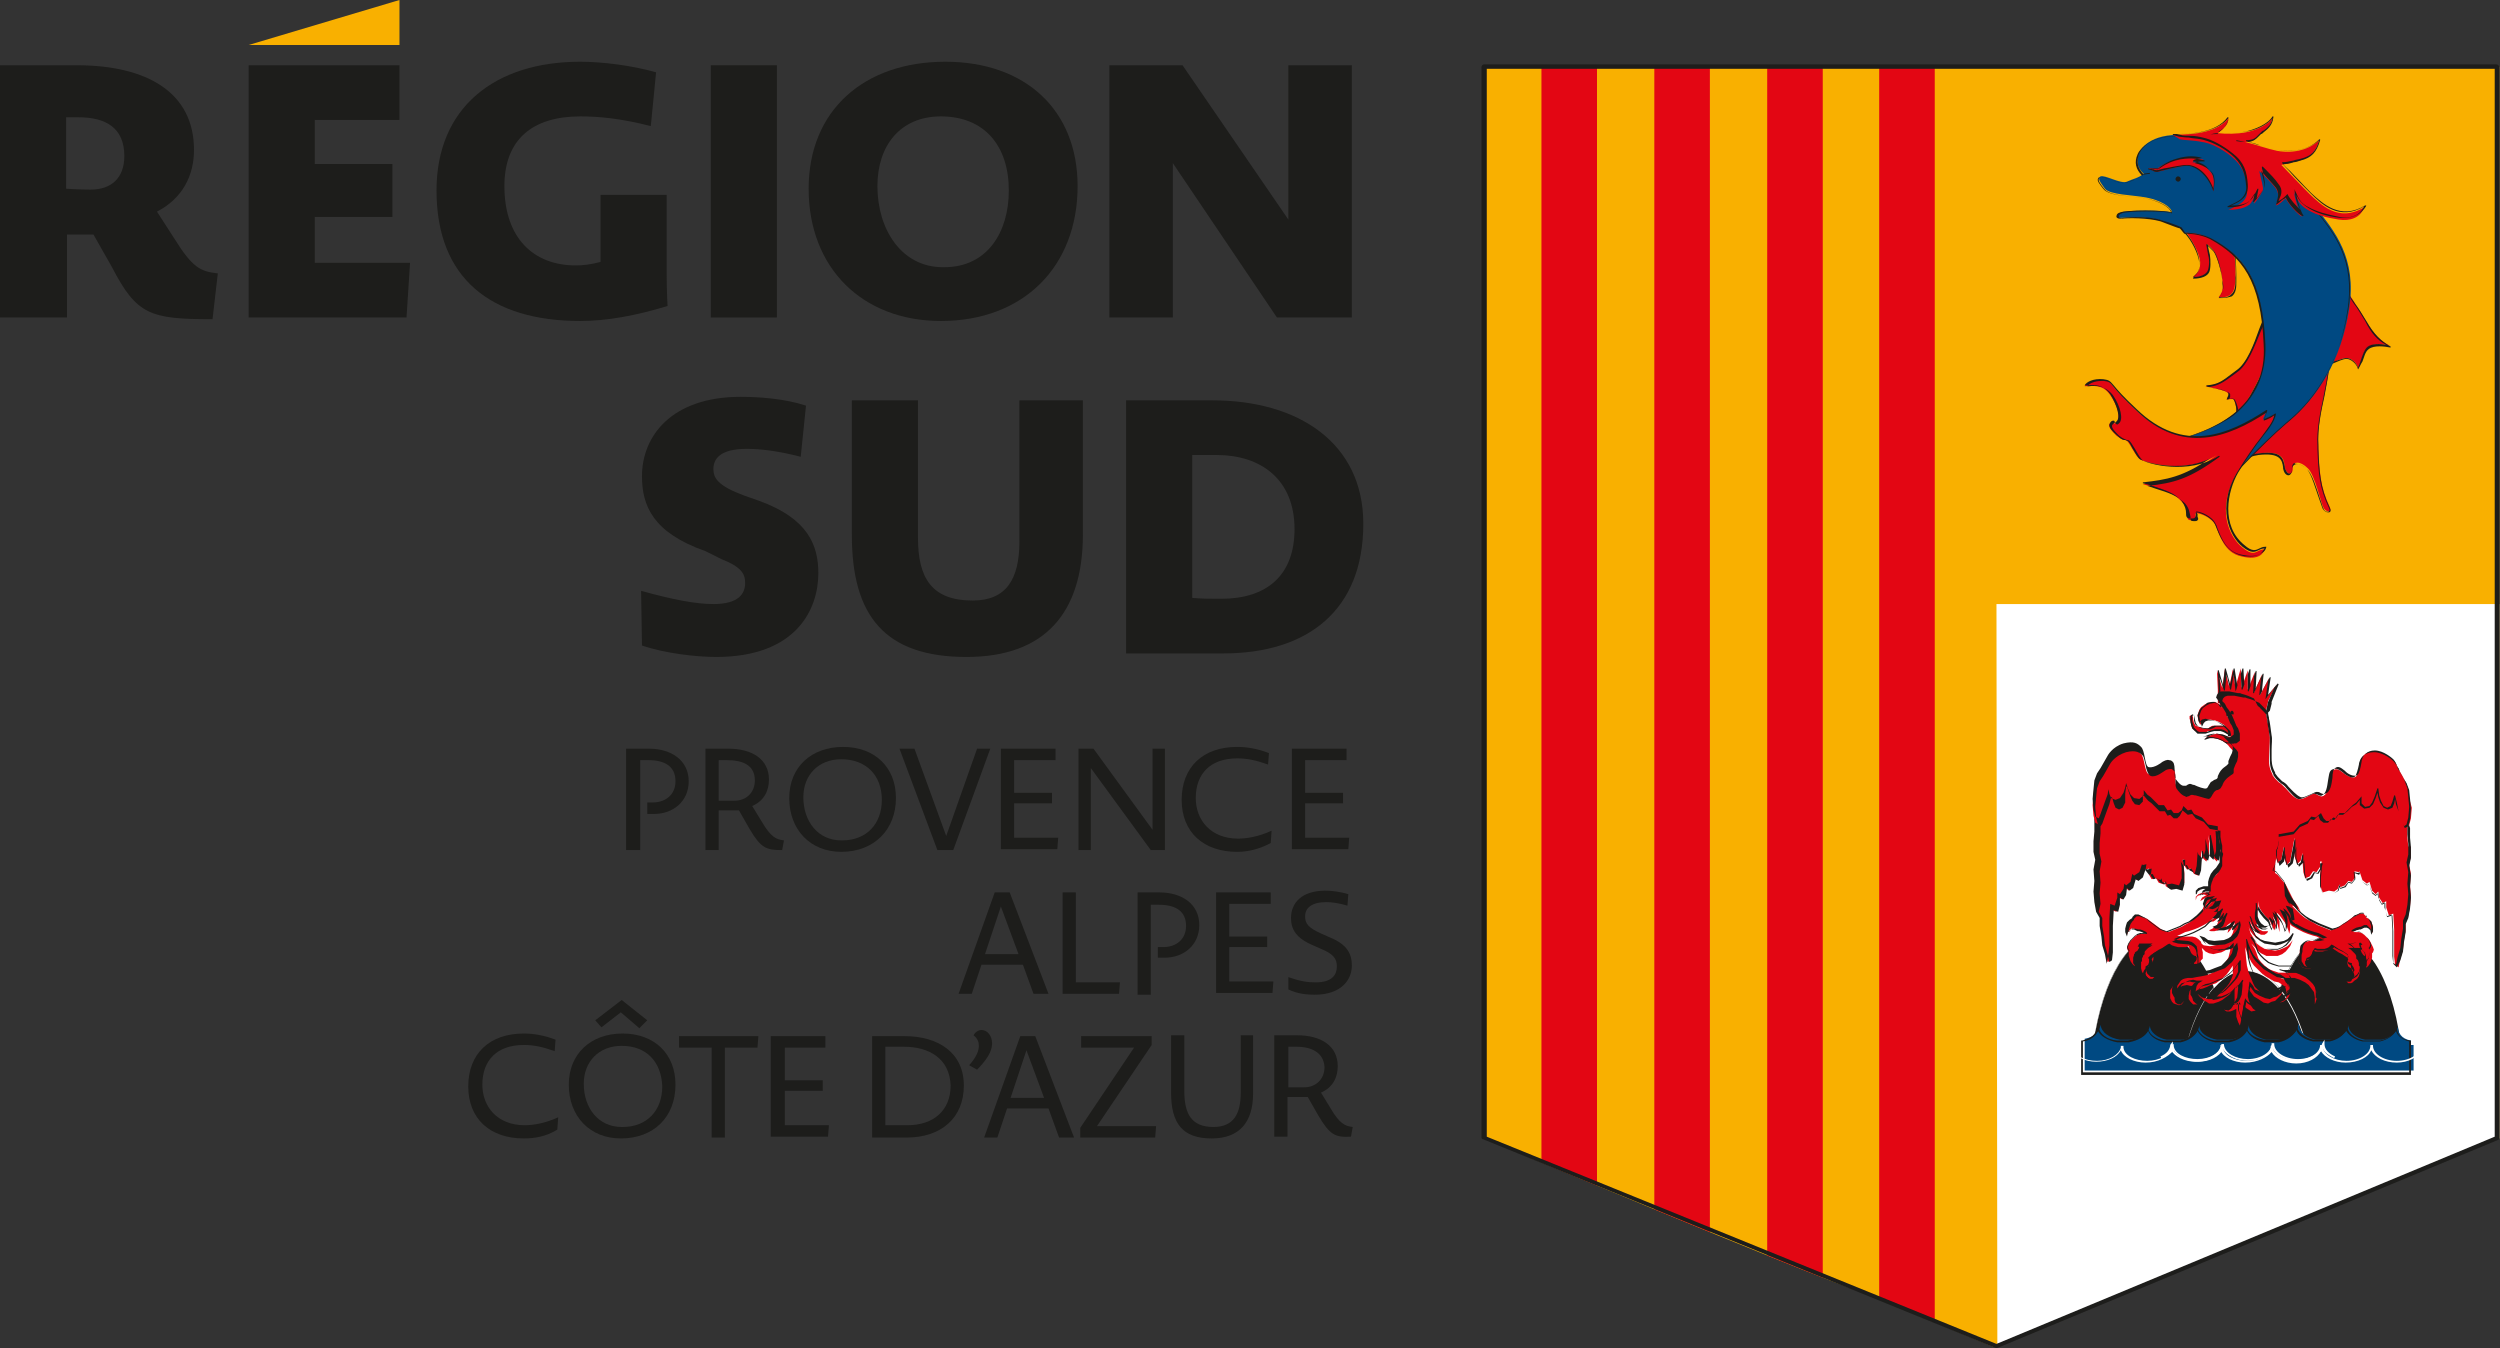 <?xml version="1.0" encoding="utf-8"?>
<!-- Generator: Adobe Illustrator 25.4.5, SVG Export Plug-In . SVG Version: 6.00 Build 0)  -->
<svg version="1.1" id="Calque_1" xmlns="http://www.w3.org/2000/svg" xmlns:xlink="http://www.w3.org/1999/xlink" x="0px" y="0px"
	 viewBox="0 0 283.5 152.9" style="enable-background:new 0 0 283.5 152.9;" xml:space="preserve">
<rect x="0" y="0" width="283.5" height="152.9" fill="#333333" stroke="none"/>
<style type="text/css">
	.st0{clip-path:url(#SVGID_00000169526493252973669330000008746574586169169812_);}
	.st1{fill:#F9B000;}
	.st2{fill:#FFFFFF;}
	.st3{fill:#E30613;}
	.st4{fill:none;stroke:#1D1D1B;stroke-width:0.526;}
	.st5{fill:#1D1D1B;}
	.st6{fill:#004982;}
</style>
<g>
	<defs>
		<path id="SVGID_1_" d="M226,152.7L226,152.7l4.1-1.5l4.2-1.7c9.8-4.3,11.5-4.8,22.5-9.4c6.4-2.7,26.6-11,26.6-11
			c0-19.2,0-121.5,0-121.5H168.5c0,0-0.2,102-0.2,121.5c0,0,36.4,15.3,43,17.5"/>
	</defs>
	<clipPath id="SVGID_00000018235727523578709600000005249877089865117849_">
		<use xlink:href="#SVGID_1_"  style="overflow:visible;"/>
	</clipPath>
	<g style="clip-path:url(#SVGID_00000018235727523578709600000005249877089865117849_);">
		<g>
			<polygon class="st1" points="287.3,154.2 286.9,-7.3 164.4,-7.3 164.7,154.2 			"/>
		</g>
	</g>
	<g style="clip-path:url(#SVGID_00000018235727523578709600000005249877089865117849_);">
		<g>
			<polygon class="st2" points="283,137.9 287,68.5 226.4,68.5 226.5,153.5 			"/>
		</g>
	</g>
	<g style="clip-path:url(#SVGID_00000018235727523578709600000005249877089865117849_);">
		<g>
			<rect x="174.8" y="-7.3" class="st3" width="6.3" height="142.7"/>
		</g>
	</g>
	<g style="clip-path:url(#SVGID_00000018235727523578709600000005249877089865117849_);">
		<g>
			<rect x="187.6" y="-7.3" class="st3" width="6.3" height="148"/>
		</g>
	</g>
	<g style="clip-path:url(#SVGID_00000018235727523578709600000005249877089865117849_);">
		<g>
			<rect x="200.4" y="-7.3" class="st3" width="6.3" height="153.7"/>
		</g>
	</g>
	<g style="clip-path:url(#SVGID_00000018235727523578709600000005249877089865117849_);">
		<g>
			<rect x="213.1" y="-7.3" class="st3" width="6.3" height="158.3"/>
		</g>
	</g>
	<g style="clip-path:url(#SVGID_00000018235727523578709600000005249877089865117849_);">
		<g>
			<path class="st4" d="M225.8-2.3"/>
		</g>
	</g>
	<g style="clip-path:url(#SVGID_00000018235727523578709600000005249877089865117849_);">
		<g>
			<path class="st4" d="M225.8,135.6"/>
		</g>
	</g>
</g>
<g>
	<g>
		<path class="st5" d="M226.4,152.9C226.4,152.9,226.4,152.9,226.4,152.9l-58.2-23.7c-0.1,0-0.2-0.1-0.2-0.2V7.6
			c0-0.1,0.1-0.3,0.3-0.3h114.8c0.1,0,0.3,0.1,0.3,0.3v121.5c0,0.1-0.1,0.2-0.2,0.2l-56.8,23.6C226.5,152.9,226.5,152.9,226.4,152.9
			z M168.6,128.9l57.8,23.5l56.5-23.5V7.8H168.6V128.9z M283.2,129.1L283.2,129.1L283.2,129.1z"/>
	</g>
</g>
<g>
	<g>
		<path class="st5" d="M272.2,118.1c-1-7.5-4.1-12.1-7.7-12.1c-3.6,0-6.7,5.4-7.7,13.3"/>
	</g>
	<g>
		<path class="st2" d="M256.9,119.3L256.9,119.3c0.4-3.9,1.4-7.2,2.8-9.6c0.7-1.2,1.4-2.1,2.3-2.7c0.8-0.6,1.7-1,2.6-1
			c1.8,0,3.5,1.1,4.8,3.3c1.4,2.2,2.4,5.3,2.9,8.9l0,0c-0.5-3.6-1.5-6.7-2.9-8.9c-1.4-2.1-3-3.3-4.8-3.3c-0.9,0-1.8,0.3-2.6,1
			c-0.8,0.6-1.6,1.5-2.2,2.7C258.3,112.1,257.3,115.4,256.9,119.3z"/>
	</g>
</g>
<g>
	<g>
		<path class="st5" d="M252.7,119.3c-0.8-8.2-4.1-13.3-7.8-13.3c-3.5,0-6.5,5-7.5,12.3"/>
	</g>
	<g>
		<path class="st2" d="M252.7,119.3c-0.4-3.9-1.3-7.3-2.8-9.7c-1.4-2.3-3.2-3.6-5-3.6c-3.4,0-6.5,4.9-7.5,12.3l0,0
			c1.1-7.4,4.1-12.3,7.5-12.3c1.9,0,3.6,1.3,5,3.6C251.4,112,252.4,115.4,252.7,119.3L252.7,119.3z"/>
	</g>
</g>
<g>
	<g>
		<path class="st5" d="M261.7,118.6c-1.4-5.4-4.1-8.5-7-8.5c-2.9,0-5.5,3.5-6.9,9"/>
	</g>
	<g>
		<path class="st2" d="M247.8,119.1L247.8,119.1c1.3-5.6,4-9.1,6.8-9.1c1.5,0,2.9,0.8,4.1,2.3c1.2,1.5,2.2,3.7,2.9,6.3l-0.1,0
			c-1.4-5.3-4-8.5-7-8.5C251.8,110.1,249.2,113.5,247.8,119.1z"/>
	</g>
</g>
<g>
	<g>
		<polygon class="st3" points="252.3,82.4 252,82.3 251.7,82.3 251.5,82.3 251.1,82.3 250.9,82.3 250.7,82.4 250.4,82.6 250.1,82.6 
			249.8,82.6 249.6,82.5 249.3,82.4 249,82.3 248.8,82 248.7,81.6 248.7,81.4 248.6,81.1 248.5,81.1 248.3,81.2 248.3,81.5 
			248.4,81.8 248.5,82.3 248.6,82.6 248.8,82.8 249,82.9 249.3,83.1 249.6,83.1 249.9,83.1 250.1,83.1 250.4,82.9 250.7,82.9 
			251.1,82.8 251.5,82.8 251.8,82.8 252.1,82.9 252.3,83 252.6,83.2 252.8,83.4 253.1,83.4 253.2,83.1 253.1,82.8 252.9,82.6 
			252.7,82.4 252.6,82.3 		"/>
	</g>
	<g>
		<path class="st5" d="M253.1,83.5l-0.3-0.1l-0.5-0.3l-0.2-0.1l-0.3-0.1l-0.3,0l-0.4,0l-0.4,0.1l-0.3,0.1l-0.3,0.1h-0.3l-0.3,0
			l-0.3,0L249,83l-0.4-0.4l-0.1-0.3l-0.1-0.4l0-0.4v-0.3l0.2-0.2l0.2,0.1l0,0.3l0,0.3l0.1,0.4l0.2,0.2l0.2,0.1l0.3,0.1l0.6,0.1
			l0.2,0l0.2-0.1l0.2-0.1l0.3-0.1l0.9,0l0.3,0.1l0.3-0.1l0.2,0.2l0.2,0.1l0.2,0.2l0.1,0.4L253.1,83.5z M252.9,83.3l0.2,0l0-0.2
			l-0.1-0.3l-0.1-0.2l-0.2-0.1l-0.1-0.1l-0.2,0.1l-0.3-0.1h-0.8l-0.2,0.1l-0.2,0.1l-0.3,0.1l-0.3,0l-0.6-0.1l-0.3-0.1l-0.2-0.2
			l-0.2-0.3l-0.1-0.4l-0.1-0.5l-0.1,0l-0.1,0.1v0.3l0,0.3l0.1,0.4l0.1,0.3l0.4,0.4l0.2,0.1l0.3,0l0.3,0l0.3,0l0.2-0.1l0.3-0.1
			l0.4-0.1h0.4l0.3,0l0.3,0.1l0.2,0.1L252.9,83.3z"/>
	</g>
</g>
<g>
	<g>
		<polyline class="st3" points="252.9,83.6 252.5,83.5 252,83.3 251.4,83.2 250.9,83.3 250.4,83.5 250,83.8 250.2,83.7 250.6,83.7 
			251,83.7 251.5,83.8 252,84 252.3,84.2 252.6,84.4 254.6,84.1 254.5,82.5 253.4,81.3 252.6,81.3 252.4,80 251.9,80.2 251.6,79.8 
			251.2,79.6 250.9,79.6 250.4,79.7 250,79.9 249.6,80.2 249.4,80.5 249.2,81.1 249.3,81.7 249.5,82.2 249.7,81.9 249.9,81.7 
			250.2,81.6 250.6,81.6 251.2,81.7 251.7,81.9 252.2,82.2 252.5,82.6 252.8,82.9 253,83.3 252.9,83.6 		"/>
	</g>
	<g>
		<path class="st5" d="M252.6,84.4l-0.3-0.2l-0.3-0.2l-0.5-0.2l-0.5-0.1l-0.4,0l-0.3,0.1l-0.3,0.1l0-0.1l0.4-0.3l0.5-0.2l0.5-0.1
			l0,0l0.7,0.1l0.5,0.2l0.3,0l0.1-0.2l-0.1-0.4l-0.3-0.3l-0.3-0.3l-0.5-0.3l-0.5-0.2l-0.5-0.1l-0.4,0l-0.3,0.1l-0.2,0.2l-0.2,0.4
			l-0.2-0.6l-0.1-0.6l0,0l0.2-0.6l0.2-0.3l0.4-0.3l0.4-0.2l0.5-0.1l0,0l0.4,0.1l0.4,0.2l0.3,0.3l0.6-0.2l0,0.1l0.2,1.2l0.7,0.1l0,0
			l1.1,1.2l0,0l0.1,1.6l-0.1,0L252.6,84.4z M251,83.6l0.5,0.1l0.5,0.2l0.3,0.2l0.3,0.1l1.9-0.3l-0.1-1.5l-1.1-1.1l-0.8-0.1l-0.2-1.2
			l-0.5,0.2l-0.3-0.4l-0.4-0.2l-0.3,0l-0.5,0.1L250,80l-0.4,0.3l-0.2,0.3l-0.2,0.5l0.1,0.6l0.1,0.3l0.1-0.2l0.2-0.2l0.4-0.1l0.4,0.1
			l0.5,0.1l0.5,0.2l0.5,0.3l0.3,0.3l0.3,0.3l0.1,0.4l0,0l-0.1,0.4l-0.5-0.1l-0.5-0.2l-0.6-0.1l-0.5,0.1l-0.5,0.2l-0.2,0.1l0.3-0.1
			L251,83.6z"/>
	</g>
</g>
<g>
	<g>
		<path class="st3" d="M258.2,77.6l-1.2,1.5l0.3-2.2l-1,1.9l0.2-2.3l-0.9,2l0.1-2.3l-0.8,2l0-2.2l-0.7,2l-0.1-2.2l-0.6,2.1l0,0.1
			l-0.3-2.1l-0.4,2l-0.5-2L252,78l-0.6-2l0.1,2.2l0,0l0,0.8l0,0.4c0,0,0,0,0,0l0,0l0,0.3c0,0.1,0.9,0,0.8,0l3.7,1
			c0.2,0.2,0.9,0.2,0.9,0.3l0.1-0.6c0,0,0,0,0,0l0.2-0.8h0c0,0,0,0,0,0l0-0.1L258.2,77.6z"/>
	</g>
	<g>
		<path class="st5" d="M257,81l-0.1,0c0,0,0,0,0,0c0,0-0.2-0.1-0.3-0.1c-0.2,0-0.4-0.1-0.5-0.2l-3.7-1c0,0-0.1,0-0.1,0
			c-0.6,0-0.7,0-0.7,0l0,0l0,0l0-0.3l-0.1,0l0.1,0l0-0.4l0-0.8l0,0l0,0l-0.1-2.2l0.1,0l0.5,1.7l0.2-1.9l0.1,0l0.5,1.8l0.4-1.8l0.1,0
			l0.3,1.9l0.6-1.9l0.1,0l0.1,1.8l0.6-1.7l0.1,0l0,1.9l0.6-1.7l0.1,0l-0.1,2l0.8-1.7l0.1,0l-0.2,2l0.9-1.6l0.1,0l-0.3,2l1.1-1.3
			l0.1,0.1l-0.8,2l0,0.1c0,0,0,0,0,0v0.1h0l-0.2,0.8l0,0L257,81z M252.4,79.7l3.7,1c0.1,0.1,0.3,0.1,0.5,0.1c0.2,0,0.3,0,0.3,0.1
			l0.1-0.4c0,0,0,0,0,0l0,0l0.2-0.9l0.7-1.6l-1,1.3l0.3-2.1l-0.9,1.6l-0.1,0l0.2-1.9l-0.8,1.7l-0.1,0l0.1-1.9l-0.6,1.7l-0.1,0l0-1.9
			l-0.6,1.7l-0.1,0l-0.1-1.8l-0.5,1.8l-0.1,0.2l0-0.1l-0.2-1.8l-0.3,1.7l-0.1,0l-0.4-1.7l-0.2,1.8l-0.1,0l-0.5-1.5l0.1,1.7l0,0l0,0
			l0,1.5c0.1,0,0.5,0,0.6,0C252.3,79.7,252.4,79.7,252.4,79.7z"/>
	</g>
</g>
<g>
	<g>
		<path class="st6" d="M273.4,118.5v-0.5c-1.1-0.2-1.5-0.9-1.5-1.7c0,0.7-0.8,1.4-1.8,1.6l-1.9,0c-1.1-0.2-1.9-0.9-1.9-1.7l0,0
			c0,0.8-0.8,1.4-1.8,1.7l-1.9,0c-1.1-0.2-1.9-0.9-1.9-1.7h-0.1c0,0.8-0.8,1.5-2,1.7l-1.6,0c-1.1-0.2-2-0.9-2-1.7
			c0,0.8-0.9,1.5-2,1.7l-1.6,0c-1.1-0.2-2-0.8-2-1.6c-0.1,0.8-0.8,1.4-1.9,1.6h-1.8c-1.1-0.2-1.9-0.9-1.9-1.6
			c-0.1,0.8-1,1.5-2.2,1.6h-1.2c-1.2-0.2-2.1-0.8-2.2-1.7c-0.1,0.8-0.7,1.4-1.8,1.6v0.2v3.4h1.7l0,0h34.4l0,0h1.2V118.5z"/>
	</g>
	<g>
		<path class="st5" d="M273.5,121.9h-37.5V118l0.1,0c1-0.2,1.6-0.7,1.7-1.5l0.2,0c0.1,0.7,0.9,1.4,2.1,1.5l1.2,0
			c1.1-0.2,2-0.8,2.1-1.5l0.2,0c0,0.7,0.8,1.3,1.8,1.5l1.8,0c1-0.2,1.7-0.8,1.8-1.5l0.2,0c0.1,0.7,0.9,1.3,1.9,1.5l1.6,0
			c1.1-0.2,1.8-0.8,1.9-1.6l0.2,0c0,0.7,0.8,1.3,1.9,1.5l1.6,0c1.1-0.2,1.9-0.9,1.9-1.6v-0.1h0.3v0.1c0,0.7,0.7,1.3,1.8,1.6l1.9,0
			c1-0.2,1.7-0.9,1.7-1.6v0l0.3-0.3v0.4c0,0.7,0.7,1.3,1.8,1.6l1.9,0c1-0.2,1.7-0.8,1.7-1.5h0.2c0,0.8,0.5,1.4,1.5,1.5l0.1,0V121.9z
			 M236.2,121.6h37v-3.5c-0.8-0.2-1.3-0.6-1.5-1.2c-0.3,0.5-0.9,1-1.8,1.2l-2,0c-0.9-0.2-1.6-0.7-1.9-1.3c-0.2,0.6-0.9,1.1-1.8,1.3
			l-1.9,0c-1-0.2-1.7-0.7-1.9-1.3c-0.3,0.6-1,1.2-2,1.4l-1.6,0c-1-0.2-1.7-0.7-2-1.3c-0.3,0.6-1,1.1-2,1.3l-1.6,0
			c-1-0.2-1.7-0.7-2-1.3c-0.3,0.6-1,1.1-1.9,1.3l-1.8,0c-1-0.2-1.7-0.7-1.9-1.3c-0.3,0.6-1.1,1.1-2.2,1.3l-1.3,0
			c-1.1-0.2-1.9-0.7-2.2-1.3c-0.2,0.6-0.9,1.1-1.7,1.2V121.6z"/>
	</g>
</g>
<g>
	<g>
		<polygon class="st3" points="251.6,94.1 250.3,92.9 250.3,92.8 250.3,92.8 250,92.5 250,92.8 249.3,92.6 249.9,91.1 246.8,90.3 
			243.5,89 241.9,86.6 239.6,86.7 239.1,89 238.9,89.6 238.3,89.7 238.3,91.5 237.7,93.2 237.7,94.5 237.7,95.6 237.7,96.8 
			237.8,97.7 237.7,98.7 237.7,100 237.7,101.2 237.7,102.4 237.9,103.5 238.3,104.1 238.3,105 238.5,106.2 238.5,107.2 
			238.8,108.2 239,109.1 239.3,108.9 239.4,108 239.4,106.6 239.4,104.9 239.5,103.2 240,103.4 240.3,102.5 240.3,101.8 240.7,102 
			241,101.4 241.1,100.7 241.4,101 241.8,100.6 242.1,99.6 242.3,99.8 242.9,99.4 243.1,98.6 243.2,98.5 243.3,98.6 243.7,98.5 
			243.7,99.2 244,99.7 244.5,99.6 244.8,100.1 245.4,100.3 245.5,100 245.6,100.5 246.1,100.8 246.7,100.7 247.4,100.9 247.7,100.1 
			247.7,98.9 247.6,97.8 247.5,97.5 247.7,97.5 247.6,98 248,98.6 248.4,98.5 248.8,99.1 249.3,99.3 249.5,98.6 249.6,97.2 
			249.6,96.4 249.8,97.3 250.2,97.7 250.5,96.8 250.5,95.4 250.4,94.7 251,97.3 251.4,97.7 251.7,96.9 251.7,95.5 		"/>
	</g>
	<g>
		<path class="st5" d="M238.9,109.3l-0.2-1.1l-0.3-1l-0.1-1l-0.2-1.2v-0.9l-0.4-0.7l-0.2-1.1l-0.1-1.2l0.1-1.2l-0.1-1.3l0.2-1.1
			l-0.2-0.9l0-1.2l0.1-1.1l0-1.4l0.5-1.7l0-1.8l0.6-0.1l0.2-0.6l0.5-2.3l2.4-0.1l0,0l1.6,2.4l3.2,1.2l3.1,0.8l-0.6,1.5l0.6,0.2
			l-0.1-0.3l0.4,0.4h0l0,0l1.3,1.2l0,0l0.1,1.4l0,1.4l-0.3,1l-0.5-0.5l0,0l-0.4-1.9l0,1.3l-0.3,1l-0.5-0.5l-0.1-0.3v0.2l-0.1,1.4
			l-0.2,0.8l-0.6-0.3l0,0l-0.3-0.6l-0.4,0.1l-0.3-0.5l0.1,0.7l0,1.2l-0.3,0.8l-0.8-0.2l-0.6,0.1l-0.5-0.3l-0.1-0.4l-0.1,0.2
			l-0.6-0.2l-0.3-0.5l-0.4,0.1l-0.4-0.5l0.1-0.7l-0.4,0.1l-0.1-0.1l-0.3,0.9l-0.6,0.4l-0.2-0.2l-0.2,0.9l-0.5,0.4l-0.2-0.2l-0.1,0.6
			l-0.4,0.6l-0.3-0.2l0,0.6l-0.3,0.9l-0.5-0.2l-0.1,1.7v3l-0.1,0.9L238.9,109.3z M238,103.4l0.4,0.7v0.9l0.2,1.2l0.1,1l0.3,1
			l0.2,0.9l0.3-0.2l0.1-0.9v-3l0.1-1.8l0.5,0.2l0.2-0.8v-0.8l0.4,0.2l0.3-0.5l0.1-0.8l0.3,0.3l0.4-0.3l0.3-1l0.3,0.2l0.5-0.4
			l0.3-0.9l0-0.1l0.2,0.1l0.5-0.1l-0.1,0.8l0.3,0.4l0.4-0.1l0.4,0.5l0.5,0.2l0.1-0.4l0.2,0.7l0.4,0.3l0.6-0.1l0,0l0.7,0.2l0.2-0.7
			v-1.2l-0.1-1.2l-0.1-0.4h0.3l0,0.6l0.3,0.5l0.4-0.1l0.4,0.6l0.5,0.2l0.2-0.6l0.1-1.4v-0.8l0.1,0l0.2,0.8l0.4,0.3l0.2-0.8v-1.4
			l0-0.7l0.1,0l0.5,2.6l0.4,0.3l0.2-0.8v-1.4l-0.1-1.3l-1.4-1.4l0,0.1l-0.9-0.2l0.6-1.5l-3-0.8l-3.2-1.3l0,0l-1.6-2.4l-2.2,0.1
			l-0.5,2.2l-0.2,0.7l-0.6,0.1l0,1.7l0,0l-0.5,1.7v1.4l-0.1,1.1v1.2l0.2,0.9l0,0l-0.2,1.1l0.1,1.3l-0.1,1.2l0.1,1.2L238,103.4z
			 M247.6,97.5l0,0.1L247.6,97.5L247.6,97.5z"/>
	</g>
</g>
<g>
	<g>
		<path class="st3" d="M273.1,96L273,95v-1.4l-0.5-1.5c0-0.2,0-0.3-0.1-0.5l0-1.5l-0.3,0c-0.3-1.1-0.6-2-0.8-2.3
			c-0.5-0.7-3.3,0.6-4.3,0.7c-1,0.1-2.4,0.4-2.4,0.4s-0.3,1.3-1.7,1.8c-1.4,0.5-3.1,0.3-3.1,0.3l-0.5,2.1l-1.2,1.1l-0.1,1.4v1.4
			l0.3,0.9l0.4-0.4l0.3-1.5v1.2l0.3,0.9l0.4-0.4l0.5-2.7l0,0.7v1.4l0.3,0.9l0.4-0.4l0.2-0.9v0.8l0.1,1.4l0.2,0.7l0.5-0.2l0.4-0.6
			l0.4,0.1l0.4-0.6l0-0.6h0.2l-0.1,0.3l-0.1,1.2v1.2l0.3,0.8l0.7-0.2l0.6,0.1l0.4-0.3l0.2-0.5l0.1,0.3l0.5-0.2l0.4-0.5l0.4,0.1
			l0.4-0.5l-0.1-0.7l0.5,0.1l0.1-0.1l0,0.1l0.3,0.9l0.5,0.4l0.3-0.2l0.3,1l0.4,0.4l0.3-0.3l0.1,0.7l0.4,0.6l0.4-0.2v0.7l0.3,0.9
			l0.5-0.2l0.1,1.8v1.7v1.4l0.1,0.9l0.4,0.3l0.2-1l0.3-1l0.1-1l0.2-1.2v-0.9l0.3-0.7l0.2-1.1l0.1-1.2l-0.1-1.2l0.1-1.3l-0.2-1.1
			l0.2-0.9V96z"/>
	</g>
	<g>
		<path class="st5" d="M271.8,109.7l-0.4-0.4l0,0l-0.1-0.9v-3l-0.1-1.7l-0.5,0.2l-0.3-1v-0.6l-0.3,0.2l-0.4-0.7l-0.1-0.5l-0.2,0.2
			l-0.5-0.4l0,0l-0.2-0.9l-0.2,0.2l-0.6-0.4l0,0l-0.3-0.9l-0.1,0.1L267,99l0.1,0.7l0,0l-0.4,0.5l-0.4-0.1l-0.3,0.5l-0.6,0.2
			l-0.1-0.2l-0.1,0.4l0,0l-0.5,0.3l-0.6-0.1l-0.7,0.2l-0.3-0.9v-1.2l0.1-0.7l-0.3,0.5l-0.4-0.1l-0.3,0.6l0,0l-0.6,0.3l-0.2-0.8
			l-0.1-1.4v-0.2l-0.1,0.3l0,0l-0.5,0.5l-0.3-1v-1.3l-0.4,1.9l0,0l-0.5,0.5l-0.3-1v-0.6l-0.2,0.9l-0.5,0.5l-0.3-1v-1.4l0.1-1.4l0,0
			l1.2-1.1l0.6-2.1l0,0c0,0,1.8,0.2,3.1-0.3c1.3-0.5,1.6-1.8,1.6-1.8l0,0l0,0c0,0,1.5-0.3,2.4-0.4c0.3,0,0.8-0.2,1.3-0.4
			c1.3-0.4,2.7-0.9,3.1-0.3c0.3,0.4,0.6,1.3,0.8,2.3l0.3,0l0,0.1l0,1.5c0,0.2,0,0.3,0.1,0.5l0.5,1.5V95l0.1,1.1v1.2l-0.2,0.9
			l0.2,1.1l-0.1,1.3l0.1,1.2l-0.1,1.2l-0.2,1.1l-0.3,0.7v0.9l-0.2,1.2l-0.1,1l-0.3,1L271.8,109.7z M271.4,109.2l0.3,0.2l0.2-0.9
			l0.3-1l0.1-1l0.2-1.2l0-0.9l0.3-0.7l0.2-1.1l0.1-1.2l-0.1-1.2l0.1-1.3l-0.2-1.1l0,0l0.2-0.9l0-1.2l-0.1-1.1v-1.4l-0.5-1.5
			c0-0.2,0-0.3-0.1-0.5l0-1.4l-0.3,0l0,0c-0.3-1.2-0.6-2-0.8-2.3c-0.3-0.5-1.8,0-2.9,0.4c-0.5,0.2-1,0.3-1.3,0.4
			c-0.9,0.1-2.1,0.3-2.4,0.4c-0.1,0.2-0.4,1.4-1.7,1.8c-1.2,0.5-2.8,0.4-3.1,0.4l-0.5,2.1l0,0l-1.2,1.1l-0.1,1.4V97l0.2,0.8l0.4-0.3
			l0.3-1.4l0.1,0v1.2l0.2,0.8l0.4-0.3l0.5-2.6l0.1,0l0,0.7v1.4l0.2,0.8l0.4-0.3l0.2-0.9l0.1,0v0.8l0.1,1.4l0.2,0.6l0.5-0.2l0.4-0.6
			l0.4,0.1l0.3-0.5l0-0.6h0.3l-0.1,0.4l-0.1,1.2v1.2l0.2,0.7l0.7-0.2l0.6,0.1l0.4-0.3l0.2-0.7l0.1,0.4l0.5-0.2l0.4-0.5l0.4,0.1
			l0.3-0.4l-0.1-0.8l0.5,0.1l0.2-0.1l0,0.2l0.3,0.9l0.5,0.4l0.3-0.2l0.3,1.1l0.4,0.3l0.3-0.3l0.1,0.8l0.3,0.5l0.4-0.2v0.8l0.2,0.8
			l0.6-0.2l0.1,1.8v3L271.4,109.2z M263.1,98L263.1,98L263.1,98L263.1,98z"/>
	</g>
</g>
<g>
	<g>
		<path class="st2" d="M243.3,120.5c-1.3,0-2.5-0.6-2.8-1.4c-0.4,0.8-1.5,1.3-2.8,1.3c-1.3,0-2.4-0.6-2.8-1.3
			c-0.2,0.4-0.5,0.7-1.1,0.9l-0.1-0.2c0.7-0.3,1-0.7,1.1-1.2c0,0,0-0.1,0-0.1v0l0.3-0.3l0,0.4c0,0.1,0,0.1,0,0.2
			c0.1,0.9,1.3,1.5,2.7,1.5c1.4,0,2.5-0.7,2.7-1.5c0,0,0-0.1,0-0.1l0,0l0-0.1l0.3,0c0,0.1,0,0.1,0,0.2c0.1,0.9,1.3,1.5,2.7,1.5
			c1.4,0,2.6-0.7,2.7-1.6c0-0.1,0-0.1,0-0.2l0.3-0.1l0,0.1c0,0,0,0.1,0,0.1c0.1,0.9,1.3,1.5,2.7,1.5c1.4,0,2.6-0.7,2.7-1.6
			c0,0,0-0.1,0-0.1l0.3,0l0,0c0,0,0,0,0,0.1c0.1,0.9,1.3,1.6,2.7,1.6c1.5,0,2.7-0.8,2.7-1.7v-0.1h0.3v0.1c0,0.9,1.2,1.7,2.7,1.7
			s2.7-0.8,2.7-1.7v0l0.3-0.5v0.5c0,0.6,0.5,1.1,1.2,1.4l-0.1,0.2c-0.6-0.3-1.1-0.6-1.3-1.1c-0.4,0.8-1.5,1.4-2.8,1.4
			c-1.4,0-2.5-0.6-2.9-1.4c-0.3,0.8-1.5,1.4-2.8,1.4c-1.3,0-2.4-0.6-2.8-1.3c-0.4,0.8-1.5,1.4-2.8,1.4c-1.3,0-2.4-0.6-2.8-1.3
			C245.8,119.9,244.7,120.5,243.3,120.5z"/>
	</g>
</g>
<g>
	<g>
		<path class="st2" d="M254.6,120.5c-1.3,0-2.5-0.6-2.8-1.4c-0.4,0.8-1.5,1.3-2.8,1.3c-1.3,0-2.4-0.6-2.8-1.3
			c-0.2,0.4-0.5,0.7-1.1,0.9l-0.1-0.2c0.7-0.3,1-0.7,1.1-1.2c0,0,0-0.1,0-0.1v0l0.3-0.4l0,0.4c0,0.1,0,0.1,0,0.2
			c0.1,0.9,1.3,1.5,2.7,1.5c1.4,0,2.5-0.7,2.7-1.5c0,0,0-0.1,0-0.1l0-0.1l0,0l0.3,0.1c0,0.1,0,0.1,0,0.2c0.1,0.9,1.3,1.5,2.7,1.5
			c1.4,0,2.6-0.7,2.7-1.5c0-0.1,0-0.1,0-0.2l0.2-0.1l0,0.1c0,0,0,0.1,0,0.1c0.1,0.8,1.3,1.5,2.7,1.5c1.4,0,2.6-0.7,2.7-1.6
			c0,0,0-0.1,0-0.1l0.3,0l0,0.1c0,0,0,0.1,0,0.1c0.1,0.9,1.3,1.6,2.7,1.6c1.5,0,2.7-0.8,2.7-1.7v-0.1h0.3v0.1c0,0.9,1.2,1.7,2.7,1.7
			c1.5,0,2.7-0.8,2.7-1.7v0l0.3-0.5v0.5c0,0.6,0.5,1.1,1.2,1.4l-0.1,0.2c-0.6-0.3-1.1-0.6-1.3-1.1c-0.4,0.8-1.5,1.4-2.8,1.4
			c-1.4,0-2.5-0.6-2.9-1.4c-0.3,0.8-1.5,1.4-2.9,1.4c-1.3,0-2.4-0.6-2.8-1.3c-0.4,0.8-1.5,1.4-2.8,1.4c-1.3,0-2.4-0.6-2.8-1.3
			C257.1,119.9,256,120.5,254.6,120.5z"/>
	</g>
</g>
<g>
	<g>
		<path class="st3" d="M268.8,106.8l-0.2-0.3l-0.2-0.2l-0.3-0.3l-0.3-0.2l-0.3-0.1H267l-0.1,0l0-0.1l0.4-0.2l0.4-0.1
			c0,0,0.1,0,0.1,0l0,0l0.4-0.2l0.3,0l0.2,0.2l0.2,0.2l0.1,0.3l0.1-0.3l0-0.4l-0.1-0.3l-0.1-0.3l-0.3-0.3l-0.3-0.2h0l0-0.1l-0.3-0.3
			l-0.4,0l-0.4,0.2l-0.4,0.2l-0.4,0.3l-0.4,0.3l-0.5,0.3l-0.4,0.3l-0.5,0.2l-0.3,0.1l-0.5-0.2l-0.5-0.2l-0.5-0.2l-0.5-0.3l-0.4-0.2
			l-0.5-0.3l-0.5-0.4l-0.4-0.4l-0.3-0.3l-0.4-0.4l-0.4-0.4l-0.4-0.5l-1.4-0.3l1,2.4l0.4,0.4l0.4,0.3l0.5,0.5l0.7,0.4l0.6,0.3
			l0.5,0.2l0.6,0.2l0.4,0.1l0.6,0.3l0.3,0.1l-0.5,0.1l-0.4,0l-0.4,0l-0.4,0l-0.4,0.1l-0.3,0.2l-0.3,0.3l-0.1,0.5l0,0.3l0,0l-0.1,0.4
			l0,0.3l0,0.4l0.2,0.2l0.2,0.3l0.3,0.1l0.3,0h0.3l0.2-0.1l-0.2,0l-0.3,0l-0.2-0.2l-0.1-0.2v-0.3l0.1-0.1l0.1,0l0.2-0.1l0.2-0.2
			l0.1-0.2l0.1-0.3l0.1-0.3l0.3,0.1l0.4,0l0.4,0l0.4-0.1l0.3-0.1l0.3-0.2l0.2,0.1l0.3,0.2l0.3,0.2l0.4,0.2l0.3,0.2l0.3,0.2l0.1,0.2
			l-0.1,0.2v0.3l0.1,0.3l0.3,0.2l0.1,0l0,0.2l0.2,0.3l0.1,0.3l-0.1,0.3l-0.2,0.2l-0.2,0.2l-0.4,0l0.2,0.2l0.3,0l0.2-0.1l0.2-0.2
			l0.3-0.2l0.2-0.3l0.1-0.4l0-0.4l0-0.3l-0.1-0.1l0,0l0-0.3l-0.1-0.3l-0.2-0.2v-0.3l-0.1-0.2l-0.2-0.2l-0.3-0.3l-0.3-0.2h0.2l0.2,0
			l0.3,0l0.3,0h0.3h0.2l0.1,0.1l-0.2,0.1l0.1,0.3l0.2,0.3l0.3,0.2l0,0.1l0.1,0.3v0.3l0,0.3l-0.1,0.2h0.1l0.2-0.2l0.2-0.3l0.1-0.3
			l0.1-0.3l0-0.3l0-0.2l0.1-0.1l0.1-0.3l-0.1-0.3L268.8,106.8z"/>
	</g>
	<g>
		<path class="st5" d="M266.6,111.3L266.6,111.3l-0.4,0l-0.3-0.3l0.5-0.1l0.2-0.1l0.2-0.2l0.1-0.3l-0.1-0.3l-0.2-0.3l0-0.2l0,0
			l-0.3-0.2l-0.1-0.3l0-0.3l0.1-0.2l0-0.1l-0.2-0.2l-0.3-0.2l-0.4-0.2l-0.6-0.3l-0.1-0.1l-0.2,0.2l-0.3,0.1l-0.4,0.1l-0.5,0l-0.5,0
			l-0.3-0.1l-0.1,0.2l-0.1,0.3l-0.1,0.2l-0.2,0.3l-0.3,0.1l-0.1,0l0,0.1v0.3l0.1,0.2l0.1,0.2l0.2,0l0.4,0.1l-0.4,0.1h-0.3l-0.3,0
			l-0.3-0.1l0,0l-0.4-0.5l0,0l0-0.4l0-0.4l0.1-0.4l0-0.3l0,0l0.1-0.5l0.3-0.3l0.3-0.2l0.4-0.1l1.2-0.1l0.4-0.1l-0.1,0l-0.6-0.3
			l-0.4-0.1l-0.6-0.2l-0.5-0.2l-0.6-0.3l-0.7-0.4l-0.5-0.5l-0.4-0.3l-0.4-0.4l-1-2.5l1.5,0.4l0.4,0.6l0.4,0.4l0.6,0.7l0.4,0.4
			l0.5,0.4l0.4,0.3l0.4,0.2l0.6,0.3l0.5,0.2l0.5,0.2l0.5,0.2l0.3-0.1l0.5-0.2l0.4-0.3l0.5-0.3l0.4-0.3l0.4-0.3l0.4-0.2l0.4-0.2
			l0.4,0l0,0l0.3,0.3l0,0.1l0.2,0.2l0.3,0.3l0.1,0.3l0.1,0.4l0,0.4l0,0l-0.2,0.4l-0.1-0.5l-0.2-0.2l-0.2-0.1l-0.3,0l-0.4,0.2l0,0
			c0,0-0.1,0-0.1,0l-0.4,0.1l-0.2,0.1l0.4,0l0.3,0.1l0.3,0.2l0.3,0.3l0.2,0.2l0.2,0.3l0.1,0.2l0.1,0.3l0,0l-0.1,0.3l-0.1,0.1l0,0.1
			l0,0.4l-0.1,0.6l-0.2,0.3l-0.2,0.2H268l0.2-0.3l0-0.3v-0.3l-0.1-0.4l-0.3-0.2l0,0l-0.2-0.3l-0.1-0.4l0.1-0.1l0,0h-0.5l-0.7,0.1
			l0.2,0.1l0.3,0.3l0.2,0.2l0.1,0.2v0.3l0.2,0.2l0,0l0.1,0.3l0,0.4l0,0l0.1,0.1l0,0.3l0,0.4l-0.1,0.4l-0.2,0.3l-0.5,0.4L266.6,111.3
			z M266.3,111.1l0.3,0l0.2-0.1l0.2-0.1l0.3-0.2l0.2-0.3l0.1-0.4l0-0.4l0-0.3l-0.1-0.2l0.1-0.1l0-0.3l-0.1-0.2l-0.2-0.2v-0.3
			l-0.1-0.2l-0.2-0.2l-0.3-0.3l-0.5-0.3h0.3l0.2,0l0.5-0.1h0.5l0.2,0.2l-0.2,0.1l0.1,0.3l0.1,0.3l0.3,0.2l0,0.1l0.1,0.3v0.3l0,0.3
			l-0.1,0.1h0l0.2-0.2l0.2-0.3l0.1-0.6l0-0.3l-0.1-0.2l0.1-0.1l0.1-0.3l-0.1-0.3l-0.1-0.2l-0.2-0.3l-0.2-0.2l-0.3-0.3l-0.3-0.1
			l-0.3-0.1l-0.4,0l-0.3,0l0.2-0.2l0.4-0.2l0.4-0.1c0,0,0.1,0,0.1,0l0,0l0,0l0.4-0.2l0.3,0l0.4,0.4l0.1,0.2l0-0.1l0-0.4l-0.1-0.3
			l-0.1-0.3l-0.2-0.3l-0.2-0.2h0l0,0l0-0.1l-0.3-0.3l-0.3,0l-0.4,0.2l-0.3,0.1l-0.3,0.3l-0.4,0.3l-0.5,0.3l-0.4,0.3l-0.5,0.2
			l-0.4,0.1l-0.5-0.2l-0.5-0.2l-0.5-0.2l-0.6-0.3l-0.4-0.2l-0.5-0.3l-0.5-0.4l-0.4-0.4l-1-1.2l-0.4-0.5l-1.3-0.3l0.9,2.3l0.4,0.4
			l0.4,0.3l0.5,0.5l0.7,0.4l0.6,0.3l0.5,0.2l0.6,0.2l0.4,0.1l0.6,0.3l0.4,0.2l-0.7,0.2l-1.2,0.1l-0.3,0.1l-0.3,0.2l-0.2,0.3
			l-0.1,0.4l0,0.3l0,0l-0.1,0.4l0,0.3l0,0.4l0.3,0.5l0.2,0.1l0.3,0l0.3,0l-0.3,0l-0.2-0.3l-0.1-0.2l0-0.3l0.1-0.2l0.1,0l0.2-0.1
			l0.2-0.2l0.1-0.2l0.1-0.3l0.2-0.3l0.3,0.1l0.4,0l0.4,0l0.3-0.1l0.2-0.1l0.3-0.3l0.2,0.1l0.6,0.4l0.4,0.2l0.3,0.2l0.3,0.2l0.1,0.2
			l-0.1,0.2v0.3l0.1,0.2l0.3,0.1l0.1,0l0,0.2l0.2,0.3l0.1,0.3l-0.1,0.3l0,0l-0.2,0.2l-0.2,0.2l0,0L266.3,111.1L266.3,111.1z"/>
	</g>
</g>
<g>
	<g>
		<path class="st3" d="M251.1,101.9l-0.4,0.5l-0.4,0.4l-0.4,0.4l-0.3,0.3l-0.4,0.4l-0.5,0.4l-0.4,0.3l-0.4,0.2l-0.5,0.3l-0.5,0.2
			l-0.5,0.2l-0.5,0.2l-0.3-0.1l-0.5-0.2l-0.4-0.3l-0.4-0.3l-0.4-0.3l-0.4-0.3L243,104l-0.4-0.2l-0.4,0l-0.3,0.3l0,0.1h0l-0.3,0.2
			l-0.3,0.3l-0.1,0.3l-0.1,0.3l0,0.4l0.1,0.3l0.1-0.3l0.2-0.2l0.2-0.2l0.3,0l0.4,0.2l0,0c0.1,0,0.1,0,0.2,0l0.3,0.1l0.4,0.2l0,0.1
			l-0.1,0h-0.5l-0.3,0.1l-0.3,0.2l-0.3,0.3l-0.2,0.2l-0.2,0.3l-0.1,0.2l-0.1,0.3l0.1,0.3l0.1,0.1l0,0.2l0,0.3l0.1,0.3l0.1,0.3
			l0.2,0.3l0.2,0.2h0.1L242,109l0-0.3v-0.3l0.1-0.3l0-0.1l0.3-0.2l0.2-0.3l0.1-0.3l-0.2-0.1l0.1-0.1h0.2h0.3l0.3,0l0.3,0l0.2,0h0.2
			l-0.3,0.2l-0.3,0.3l-0.2,0.2l-0.1,0.2v0.3l-0.2,0.2l-0.1,0.3l0,0.3l0,0l-0.1,0.1l0,0.3l0,0.4l0.1,0.4l0.2,0.3l0.3,0.2l0.2,0.2
			l0.2,0.1l0.3,0l0.2-0.2l-0.4,0l-0.2-0.2l-0.2-0.2l-0.1-0.3l0.1-0.3l0.2-0.3l0-0.2l0.1,0l0.3-0.2l0.1-0.3v-0.3l-0.1-0.2l0.1-0.2
			l0.3-0.2l0.3-0.2l0.4-0.2l0.3-0.2l0.3-0.2l0.2-0.1l0.3,0.2l0.3,0.1l0.4,0.1l0.4,0l0.5,0l0.3-0.1l0.1,0.3l0.1,0.3l0.1,0.2l0.2,0.2
			l0.2,0.1l0.1,0l0.1,0.1v0.3l-0.1,0.2l-0.2,0.2l-0.3,0l-0.2,0l0.2,0.1h0.3l0.3,0l0.3-0.1l0.2-0.3l0.2-0.2l0-0.4l0-0.3l-0.1-0.4l0,0
			l0-0.3l-0.1-0.5l-0.3-0.3l-0.3-0.2l-0.4-0.1l-0.4,0l-0.4,0l-0.4,0l-0.5-0.1l0.3-0.1l0.6-0.3l0.4-0.1l0.6-0.2l0.5-0.2l0.6-0.3
			l0.7-0.4l0.5-0.5l0.4-0.3l0.4-0.4l1-2.4L251.1,101.9z"/>
	</g>
	<g>
		<path class="st5" d="M243.6,111.3L243.6,111.3l-0.2-0.1l-0.2-0.2l-0.3-0.2l-0.2-0.3l-0.1-0.4l0-0.4l0-0.4l0.1-0.1l0,0l0-0.4l0,0
			l0.1-0.3l0.2-0.2l0-0.3l0.1-0.2l0.2-0.2l0.3-0.3l0.2-0.1l-0.2,0l-0.5-0.1h-0.4l0,0l0.1,0.1l-0.1,0.3l-0.2,0.4l-0.3,0.2l0,0.1
			l-0.1,0.3v0.3l0,0.3l0.2,0.3H242l-0.2-0.2l-0.2-0.3l-0.1-0.3l-0.1-0.3l0-0.4l0-0.1l-0.1-0.1l-0.1-0.3l0.1-0.3l0.1-0.2l0.2-0.3
			l0.2-0.2l0.3-0.3l0.3-0.2l0.3-0.1l0.4,0l-0.2-0.1l-0.3-0.1c-0.1,0-0.1,0-0.2,0l0,0l-0.4-0.2l-0.3,0l-0.4,0.3l-0.1,0.5l-0.2-0.5
			l0-0.4l0.1-0.4l0.1-0.3l0.3-0.3l0.3-0.2l0-0.1l0.3-0.3l0.4,0l0.4,0.2l0.4,0.2l0.4,0.3l0.4,0.3l0.4,0.3l0.4,0.3l0.5,0.2l0.3,0.1
			l0.5-0.2l0.5-0.2l0.5-0.2l0.5-0.3l0.5-0.2l0.4-0.3l0.5-0.4l0.4-0.4l0.6-0.7l0.4-0.4l0.4-0.6l0,0l1.5-0.4l0,0.1l-1,2.4l-0.4,0.4
			l-0.5,0.3l-0.5,0.5l-0.7,0.4l-0.6,0.3l-0.5,0.2l-0.6,0.2l-0.4,0.1l-0.7,0.3l0.4,0.1l1.2,0.1l0.4,0.1l0.3,0.2l0.3,0.3l0.1,0.5
			l0,0.3l0,0l0.1,0.4l0,0.4l0,0.4l-0.4,0.5l-0.3,0.1l-0.3,0l-0.3,0l-0.4-0.2l0.6-0.1l0.1-0.2l0.1-0.2v-0.3l0-0.1l-0.1,0l-0.3-0.1
			l-0.2-0.2l-0.1-0.2l-0.1-0.3l-0.1-0.2l-0.2,0.1l-0.5,0l-0.5,0l-0.4-0.1l-0.3-0.1l-0.2-0.2l-0.2,0.1l-0.6,0.3l-0.4,0.2l-0.3,0.2
			l-0.2,0.2l-0.1,0.1l0.1,0.2l0,0.3l-0.1,0.3l-0.3,0.2l0,0.2l-0.2,0.3l-0.1,0.3l0.1,0.3l0.2,0.2l0.2,0.1l0.5,0.1l-0.3,0.3
			L243.6,111.3z M243.5,111.1l0.2,0.1l0.3,0l0.1-0.1l-0.3,0l0,0l-0.2-0.2l-0.2-0.2l-0.1-0.3l0,0l0.1-0.3l0.2-0.3l0-0.2l0.1,0
			l0.3-0.1l0.1-0.2v-0.3l-0.1-0.2l0.1-0.2l0.3-0.2l0.3-0.2l0.4-0.2l0.6-0.3l0.2-0.1l0.3,0.2l0.3,0.1l0.3,0.1l0.4,0l0.4,0l0.3-0.1
			l0.2,0.3l0.1,0.3l0.1,0.2l0.1,0.2l0.2,0.1l0.1,0l0.1,0.2l0,0.3l-0.1,0.2l-0.2,0.3l-0.3,0l0,0h0.2l0.3,0l0.2-0.1l0.3-0.5l0-0.4
			l0-0.3l-0.1-0.4l0-0.2l-0.1-0.4l-0.2-0.3l-0.3-0.2l-0.3-0.1l-1.2-0.1l-0.7-0.2l0.4-0.2l0.6-0.3l0.4-0.1l0.6-0.2l0.5-0.2l0.6-0.3
			l0.7-0.4l0.5-0.5l0.5-0.3l0.4-0.4l0.9-2.3l-1.3,0.3l-0.4,0.5l-0.4,0.4l-0.6,0.7l-0.4,0.4l-0.5,0.4l-0.5,0.3l-0.5,0.2l-0.5,0.3
			l-0.5,0.2l-0.5,0.2l-0.5,0.2l-0.4-0.1l-0.5-0.2l-0.4-0.3l-0.4-0.3l-0.4-0.3l-0.3-0.3l-0.8-0.3l-0.3,0l-0.3,0.3l0,0.1h0l-0.2,0.2
			l-0.2,0.3l-0.1,0.3l-0.1,0.3l0,0.4l0,0.1l0-0.2l0.4-0.4l0,0l0.3,0l0.4,0.1l0,0l0,0c0.1,0,0.1,0,0.2,0l0.3,0.1l0.4,0.2l0.1,0.2
			l-0.3,0l-0.4,0l-0.3,0.1l-0.3,0.1l-0.3,0.3l-0.2,0.2l-0.2,0.3l-0.1,0.2l-0.1,0.3l0.1,0.3l0.1,0.1l-0.1,0.2l0,0.3l0.1,0.3l0.1,0.3
			l0.2,0.3l0.2,0.2l-0.1-0.2l0-0.3l0-0.3l0.1-0.3l0-0.1l0.3-0.2l0.2-0.3l0.1-0.3l-0.2-0.1l0.2-0.2h0.5l0.7,0.1h0.3l-0.5,0.3
			l-0.3,0.3l-0.2,0.2l-0.1,0.2v0.3l0,0l-0.2,0.2l-0.1,0.2l0,0.3l0.1,0.1l-0.1,0.2l0,0.3l0,0.4l0.1,0.4l0.2,0.3l0.2,0.2L243.5,111.1z
			"/>
	</g>
</g>
<g>
	<g>
		<path class="st3" d="M273.2,90.5l-0.1-1l-0.3-0.8l-0.3-0.6l-0.4-0.7c-0.3-0.5-0.4-1-0.7-1.2c-0.3-0.2-1.2-1-2.2-1
			c-1,0-1.4,0.7-1.5,1c-0.1,0.3-0.2,1.7-0.6,1.9c-0.3,0.2-0.9-0.1-1.3-0.4c-0.4-0.3-0.8-0.7-1.3-0.3c-0.5,0.3-0.1,2.5-1.1,2.9
			c-0.3,0.1-0.7-0.3-1-0.3c-0.3,0-1.3,0.8-1.8,0.6c-0.5-0.1-1.1-0.9-1.4-1.2c-0.3-0.3-0.6-0.6-0.8-0.7l-0.4-0.4l-0.3-0.4l0-0.1
			c-0.4-0.7-0.4-1.3-0.4-1.7c0-0.5,0.1-1.8,0.1-2.5c-0.1-0.7-0.2-1.6-0.3-1.9c0-0.2-0.1-0.4-0.1-0.7v0l-0.4-0.5l-0.1-0.1
			c0,0-0.1-0.1-0.1-0.1c0,0-0.1-0.1-0.1-0.1l-0.2-0.2l-0.1-0.1c-0.5-0.2-1.1-0.4-1.6-0.6l-0.2,0l-0.5-0.1l-0.5-0.1h-0.5h-0.4
			l-0.3,0.1l-0.2,0.3l-0.1,0.3l0.3,0.4l0.2,0.4l0.3,0.4l0.3,0.5l0.3,0.7l0.2,0.5l0.2,0.3l0.2,0.5v0.5l-0.4,0.3l-0.5,0l-0.3,0
			l0.4,0.5l0.3,0.3l0.2,0.3v0.5l-0.1,0.5l-0.2,0.4L253,87l0,0.4c-0.1,0.1-0.3,0.3-0.8,0.7c-0.5,0.4-0.5,0.9-0.7,1.1
			c-0.2,0.2-0.5,0.2-0.7,0.4c-0.2,0.1-0.3,0.7-0.5,0.7c-0.2,0-1.1-0.3-1.5-0.5c-0.4-0.2-0.5-0.1-0.8,0.1c-0.3,0.2-1-0.5-1.2-0.8
			c-0.2-0.3,0-1.6-0.3-1.9c-0.3-0.4-0.9-0.2-1.2,0c-0.3,0.2-1.1,0.7-1.6,0.6c-0.5-0.1-0.5-1.9-0.9-2.3c-0.4-0.4-0.8-0.8-2-0.4
			c-1.2,0.3-1.7,1.1-1.8,1.3l-0.4,0.7l-0.4,0.7l-0.4,0.6l-0.3,0.8l-0.1,1l-0.1,1.1l0.1,1.2l0.2,0.8l0.4,0.2l0.2-0.4l0.3-0.7l0.3-0.7
			l0.3-0.8l0.2-0.8l0.2,0.7l0.2,0.5l0.4,0.2l0.4-0.2l0.4-0.6L241,90l0.1-0.8l0.3,0.9l0.3,0.7l0.4,0.4l0.5,0.1l0.4-0.4v-0.7l0.5,0.6
			l0.4,0.3l0.5,0.5l0.4,0.4h0.6l0.4,0.6l0.4-0.1l0.4,0.4h0.4l0.4-0.3l0.3-0.6l0.5,0.5l0.4-0.1l0.3,0.5l0.9,0.4l0.7,0.8l1.1,0.2l0,0
			l0,0.2l0,0.5l0.1,0.6l0.1,0.3l0,0.1l0,0.3l0,0.5l0.1,0.2l0,0.1l-0.1,0.4v0.5l0,0.4l-0.2,0.4l-0.2,0.3l-0.3,0.3l-0.3,0.4l-0.2,0.5
			l-0.1,0.4l0,0.5h-0.6l-0.6,0.2l-0.3,0.3v0.4l0.1-0.4l0.3-0.2l0.3-0.1l0.5,0.1l-0.5,0.3l-0.2,0.4l0.3-0.2l0.3-0.2h0.3l0.3-0.1
			l-0.4,0.3l-0.3,0.5l-0.2,0.6l0.1,0.3l0.1-0.4l0.2-0.4l0.2-0.2l0.3-0.1h0.3l0.4-0.1l-0.2,0.4l-0.2,0.4l-0.3,0.3l-0.4,0.2l0.3,0.1
			l0.3-0.1l0.3-0.2l0.3-0.3l-0.2,0.4l-0.1,0.4l-0.2,0.4l-0.3,0.3l0.3,0l0.3-0.2l0.3-0.4l0.3-0.4l-0.2,0.5l-0.1,0.4l-0.2,0.5
			l-0.5,0.4l-0.4,0.2l0.2,0.1h0.4l0.4-0.1l0.4-0.1l0.4-0.2l0.3-0.3l0.4-0.3l-0.1,0.4l-0.2,0.4l-0.1,0.4l0.3-0.3l0.2-0.3l0.3-0.6
			l0,0.3l-0.1,0.5l-0.1,0.4l-0.2,0.4l-0.3,0.3l-0.2,0.2l-0.3,0.2l-0.5,0.2l-0.5,0.1l-0.6,0.1l-0.7-0.1l-0.4-0.3l-0.4-0.2l0.2,0.3
			l0.2,0.3l0.3,0.3l0.3,0.3l0.4,0.2l0.5,0.1l0.4-0.1l0.5-0.1l0.4-0.2l0.3-0.2l0.3-0.4l0,0.6l-0.1,0.4l-0.1,0.4l-0.2,0.3l-0.3,0.4
			l-0.4,0.4l-0.3,0.3l-0.4,0.2l-0.4,0.2l-0.5,0.2l-0.5,0.1l-0.6,0.1l-0.5,0.1h-0.5l-0.5,0.1l-0.4,0.1l-0.4,0.3l-0.3,0.3l-0.2,0.3
			l-0.2,0.3l0,0.5l0,0.4l0.2,0.4l0.2,0.2l0.3,0.1l0.3,0.1l0.3-0.1l0.3-0.4l-0.2,0.2l-0.2,0.2h-0.3l-0.3-0.2l-0.1-0.3v-0.3l0-0.4
			l0.2-0.4l0.3-0.3l0.4-0.2l0.5-0.1l0.4,0.1h0.5l-0.3,0.2l-0.3,0.4l-0.1,0.5l0,0.4l0.2,0.3l0.3,0.3h0.5l-0.2-0.1l-0.3-0.3l-0.1-0.4
			l0.1-0.4l0.3-0.3l0.3-0.2l0.5-0.1l0.5-0.2l0.4-0.2l0.6-0.2l0.4-0.3l0.4-0.3l0.4-0.4l0.3-0.4l0.4-0.6l0,0.6v0.5l-0.2,0.5l-0.2,0.4
			l-0.3,0.4l-0.4,0.4l-0.3,0.3l-0.3,0.3l-0.3,0.3l-0.4,0.1h-0.4l-0.4-0.1l-0.3-0.1l-0.5-0.4l0.3,0.4l0.3,0.3l0.4,0.2l0.3,0.2l0.5,0
			l0.6-0.2l0.4-0.2l0.4-0.3l0.4-0.3l0.4-0.5l0.3-0.4l-0.1,0.3l0,0.4l0,0.5l0,0.5l-0.2,0.5l-0.2,0.3l-0.3,0.2l-0.5-0.1l0.3,0.2h0.4
			l0.3-0.1l0.4-0.2v0.4l0,0.5l0.2,0.6l0.2,0.4l0.1-0.4l0.1-0.5l0.1-0.6l0.1-0.5l0-0.3l0.3,0.3l0.3,0.2l0.3,0.2l0.5-0.1l-0.3-0.2
			l-0.2-0.3l-0.2-0.4l-0.1-0.3l-0.1-0.4l0-0.3l0.1-0.5l0.3,0.4l0.3,0.4l0.5,0.3l0.3,0.2l0.3,0.2l0.5,0.1l0.4-0.2l0.4-0.1l0.3-0.3
			l0.3-0.3l0.3-0.5l-0.2,0.2l-0.3,0.2l-0.3,0.1l-0.3,0.1l-0.3,0.1l-0.4-0.2l-0.4-0.2l-0.4-0.2l-0.3-0.3l-0.3-0.3l-0.2-0.4l-0.2-0.5
			l-0.3-0.7l-0.2-0.8l-0.1-0.9l-0.1-1.2l0.2,0.6l0.2,0.5l0.3,0.6l0.3,0.4l0.5,0.5l0.4,0.4l0.4,0.3l0.5,0.3l0.5,0.3l0.5,0.1l0.3,0.2
			l0.3,0.2l0.2,0.3l0.1,0.5v0.5l-0.2,0.3l-0.6,0.3l0.4-0.1l0.3-0.2l0.3-0.3l0.2-0.4v-0.4l-0.1-0.5l-0.3-0.5l-0.4-0.3l-0.6-0.2
			l0.4,0.1h0.4h0.5h0.6l0.6,0.2l0.6,0.3l0.4,0.3l0.3,0.4l0.3,0.4l0.1,0.6v0.8l0.2-0.6v-0.6l-0.1-0.6l-0.3-0.5l-0.4-0.4l-0.5-0.4
			l-0.6-0.3l-0.5-0.2l-0.6,0h-0.7h-0.6l-0.6-0.2l-0.5-0.2l-0.5-0.4l-0.4-0.4l-0.3-0.4l-0.2-0.6l-0.2-0.5l-0.4-0.6l0.4,0.4l0.3,0.4
			l0.4,0.3l0.6,0.3l0.6,0l0.7,0l0.5-0.2l0.4-0.3l0.5-0.6l0.3-0.7l-0.3,0.4l-0.3,0.3l-0.4,0.2l-0.5,0.2l-0.5,0.1l-0.6-0.1l-0.6-0.1
			l-0.5-0.3l-0.5-0.4l-0.3-0.6l-0.3-0.5l-0.2-0.7l0.2,0.5l0.3,0.4l0.4,0.4l0.4,0.1l-0.5-0.4l-0.2-0.4l-0.2-0.4l-0.3-0.9l0.3,0.6
			l0.3,0.5l0.3,0.3l0.4,0.2h0.4l0.3-0.2l0.1-0.2l-0.3,0h-0.3l-0.4-0.2l-0.3-0.4L256,104v-0.7l0.1-0.5l0-0.6l0.1,0.7l0.3,0.5l0.4,0.5
			l0.5,0.5l0.3,0.7l0.2,0.4l0.2-0.5l-0.1-0.5l-0.3-0.6l0.4,0.5l0.2,0.5l0.2,0.8l0-0.7v-0.5l-0.2-0.5l-0.1-0.5l0.3,0.3l0.3,0.4
			l0.3,0.4l0.2,0.4l0.2,0.5l0.1,0.4l0.1-0.5v-0.6l-0.1-0.5l-0.2-0.4l-0.3-0.6l0.4,0.2l0.2,0.3l0.3,0.4l0.3,0.6l0.2-0.1l-0.1-0.7
			l-0.1-0.5l-0.3-0.5l-0.1-0.3l0.3,0.1l0.3,0.2l0.4,0.4l-0.3-0.6l-0.5-0.7l-0.3-0.6l-0.3-0.6l-0.3-0.6l-0.5-0.6l-0.4-0.5l-0.3-0.2
			L258,98l0.1-0.6v-0.8l0-0.1l0.2-0.4l0.1-0.7l0-0.6l1.8-0.3l0.7-0.8l0.9-0.4l0.3-0.5l0.4,0.1l0.5-0.5l0.3,0.6l0.4,0.3h0.4l0.4-0.4
			l0.4,0.1l0.4-0.6h0.6l0.4-0.4l0.5-0.5l0.4-0.3l0.5-0.6v0.7l0.4,0.4l0.5-0.1l0.4-0.4l0.3-0.7l0.3-0.9l0.1,0.8l0.2,0.6l0.4,0.6
			l0.4,0.2l0.4-0.2l0.2-0.5l0.2-0.7l0.2,0.8l0.3,0.8l0.3,0.7l0.3,0.7l0.2,0.4l0.4-0.2l0.2-0.8l0.1-1.2L273.2,90.5z"/>
	</g>
	<g>
		<path class="st5" d="M254.2,115.7l-0.2-0.6l-0.2-0.6l0-0.5v-0.3l-0.3,0.2l-0.3,0.1h-0.4l0,0l-0.3-0.2l0-0.1l0.5,0.1l0.3-0.1
			l0.2-0.2l0.2-0.4l0.1-1l0-0.4l-0.1,0.1l-0.4,0.5l-0.4,0.3l-0.4,0.3l-0.4,0.2l-0.6,0.2l-0.5,0.1l0,0l-0.7-0.4l-0.3-0.3l-0.3-0.4
			l0.1-0.1l0.5,0.4l0.3,0.1l0.4,0h0.4l0.4-0.1l0.3-0.2l0.3-0.3l0.3-0.3l0.7-0.8l0.2-0.4l0.2-0.4v-0.5l0-0.4l-0.3,0.4l-0.3,0.4
			l-0.4,0.4l-0.9,0.6l-0.6,0.2l-0.4,0.2l-0.5,0.2l-0.5,0.1l-0.3,0.1l-0.2,0.3l-0.1,0.4l0.1,0.3l0.2,0.3l0.2,0.1l0,0.1H249l-0.4-0.3
			l-0.2-0.3l0,0l0-0.4l0,0l0.1-0.5l0.3-0.4l0.2-0.1h-0.3l-0.4-0.1l-0.5,0.1l-0.4,0.1l-0.3,0.3l-0.2,0.3l0,0.3v0.3l0.1,0.3l0.2,0.1
			h0.2l0.2-0.1l0.2-0.2l0.1,0.1l-0.3,0.4l-0.3,0.1l-0.3-0.1l-0.3-0.1l-0.2-0.2l-0.2-0.4l0-0.4l0.1-0.5l0.2-0.3l0.2-0.3l0.3-0.3
			l0.5-0.3l0.4-0.1l0.5-0.1l0.5,0l0.5-0.1l0.6-0.1l0.5-0.1l0.5-0.2l0.8-0.3l0.7-0.7l0.3-0.4l0.2-0.3l0.1-0.4l0.1-0.4l0-0.4l-0.3,0.3
			l-0.3,0.2l-0.4,0.2l-0.9,0.1l-0.5-0.1l-0.4-0.2l-0.3-0.3l-0.3-0.3l-0.2-0.3l-0.3-0.4l0.6,0.2l0.4,0.3l0.7,0.1l1.1-0.1l0.5-0.2
			l0.3-0.2l0.2-0.2l0.3-0.3l0.2-0.3l0.1-0.3l0.1-0.5l0-0.1l-0.2,0.4l-0.2,0.3l-0.3,0.3l-0.1-0.1l0.1-0.4l0.2-0.4l0-0.2l-0.3,0.2
			l-0.3,0.3l-0.4,0.2l-0.4,0.1l-0.4,0.1l-0.4,0l-0.3-0.2l0.5-0.2l0.5-0.4l0.2-0.5l0.1-0.4l0-0.1l-0.1,0.1l-0.3,0.4l-0.4,0.2
			l-0.5-0.1l0.4-0.4l0.2-0.4l0.1-0.4l0.1-0.2l-0.2,0.1l-0.3,0.2l-0.3,0.1l0,0l-0.5-0.1l0.5-0.3l0.2-0.3l0.2-0.4l0.1-0.2l-0.3,0.1
			h-0.3l-0.3,0.1l-0.2,0.1l-0.2,0.4l-0.1,0.5l-0.2-0.5l0.2-0.6l0.4-0.5l0.2-0.2l-0.1,0l-0.3,0l-0.2,0.1l-0.3,0.2l-0.1-0.1l0.2-0.4
			l0.3-0.2l-0.3,0l-0.3,0.1l-0.3,0.2l-0.1,0.3l-0.1,0v-0.4l0.3-0.3l0,0l0.6-0.2h0.5l0-0.5l0.1-0.4l0.2-0.5l0.3-0.4l0.3-0.3l0.2-0.3
			l0.2-0.3l0-0.4v-0.5l0.1-0.4l0-0.1l-0.1-0.2l0-0.5l0-0.3l-0.1-0.4l-0.1-0.6l0-0.5l0-0.2l-1.1-0.2l0,0l-0.7-0.8l-0.9-0.4l-0.3-0.5
			l-0.4,0.1l-0.5-0.5l-0.2,0.5l-0.4,0.3h-0.5l-0.3-0.4l-0.4,0.1l-0.4-0.6h-0.6l0,0l-0.4-0.4l-0.5-0.5l-0.4-0.3l-0.4-0.5v0.6
			l-0.5,0.4l-0.6-0.1l0,0l-0.4-0.4l-0.3-0.7l-0.2-0.6l-0.1,0.5l-0.2,0.6l-0.4,0.6l-0.5,0.2l-0.5-0.2l-0.2-0.5l-0.1-0.5l-0.1,0.6
			l-0.3,0.8l-0.5,1.4l-0.2,0.5l-0.4-0.2l0,0l-0.2-0.8l-0.1-1.2l0.1-1.1l0.1-1l0.3-0.8l0.4-0.6l0.4-0.7l0.4-0.7c0,0,0.5-1,1.8-1.4
			c1.2-0.3,1.6,0,2,0.4c0.2,0.2,0.3,0.6,0.4,1.1c0.1,0.5,0.2,1.2,0.5,1.2c0.6,0.1,1.4-0.5,1.5-0.6c0.2-0.1,0.5-0.3,0.8-0.2
			c0.2,0,0.3,0.1,0.4,0.2c0.2,0.2,0.2,0.7,0.2,1.1c0,0.3,0,0.7,0.1,0.8c0.2,0.3,0.6,0.8,0.9,0.8c0.1,0,0.1,0,0.2,0l0.1,0
			c0.3-0.2,0.4-0.3,0.8-0.1l0.1,0c0.4,0.2,1.2,0.5,1.4,0.4c0.1,0,0.2-0.2,0.3-0.4c0.1-0.1,0.1-0.2,0.2-0.3c0.1-0.1,0.2-0.1,0.3-0.2
			c0.1-0.1,0.3-0.1,0.4-0.2c0.1-0.1,0.1-0.2,0.1-0.3c0.1-0.2,0.2-0.5,0.5-0.8c0.2-0.2,0.4-0.3,0.5-0.4c0.1-0.1,0.2-0.2,0.2-0.2
			l0-0.3l0.2-0.5l0.2-0.4l0.1-0.4v-0.4l-0.2-0.2l-0.3-0.3l-0.6-0.6l0.4,0.1l0.4,0l0.4-0.3v-0.5l-0.2-0.5l-0.2-0.3l-0.2-0.5l-0.3-0.7
			l-0.3-0.5l-0.3-0.4l-0.2-0.4l-0.3-0.4l0.1-0.3l0.2-0.3l0.3-0.1h0.9l0.5,0.1l0.5,0.1l0.2,0c0.1,0,0.2,0.1,0.3,0.1
			c0.4,0.1,0.9,0.3,1.3,0.5L256,80l0.2,0.2c0.1,0,0.1,0.1,0.1,0.1c0,0,0.1,0.1,0.1,0.1l0.1,0.1L257,81v0c0,0.2,0,0.4,0.1,0.5
			c0,0.1,0,0.1,0,0.2l0,0c0,0.3,0.2,1.2,0.3,1.9c0,0.4,0,1.1,0,1.6c0,0.4,0,0.7,0,0.9c0,0.4,0,1,0.4,1.7l0,0.1l0.3,0.4l0.4,0.4
			c0,0,0.1,0,0.1,0.1c0.2,0.1,0.5,0.3,0.7,0.6c0.3,0.3,0.9,1.1,1.3,1.2c0.3,0.1,0.8-0.2,1.3-0.4c0.2-0.1,0.4-0.2,0.5-0.2
			c0,0,0,0,0,0c0.1,0,0.3,0.1,0.4,0.1c0.2,0.1,0.4,0.2,0.5,0.1c0.5-0.2,0.6-1,0.7-1.7c0.1-0.5,0.1-1,0.4-1.2c0.5-0.3,0.9,0,1.3,0.3
			l0.1,0.1c0.4,0.3,0.9,0.6,1.2,0.4c0.2-0.1,0.4-0.9,0.5-1.4c0-0.2,0.1-0.4,0.1-0.4c0.1-0.4,0.6-1,1.6-1c0,0,0,0,0,0
			c1.1,0,2.1,0.9,2.2,1c0.2,0.2,0.3,0.4,0.5,0.7c0.1,0.1,0.2,0.3,0.2,0.5l0.4,0.7l0.4,0.6l0.3,0.8l0.1,1l0.1,1.1l-0.1,1.2l-0.2,0.8
			l-0.4,0.2l-0.2-0.5l-0.5-1.4l-0.3-0.8l-0.1-0.6l-0.1,0.5l-0.2,0.5l-0.5,0.2l-0.5-0.2l0,0l-0.4-0.6l-0.2-0.6l-0.1-0.5l-0.2,0.6
			l-0.3,0.7l-0.4,0.4l-0.6,0.1l-0.5-0.4v-0.6l-0.4,0.5l-0.5,0.3l-0.5,0.5l-0.5,0.4h-0.6l-0.4,0.6l-0.4-0.1l-0.3,0.4h-0.5l-0.4-0.3
			l-0.2-0.5l-0.5,0.5l-0.4-0.1l-0.3,0.5l0,0l-0.9,0.4l-0.7,0.8l-1.7,0.3l0,0.6l-0.1,0.7l-0.2,0.4l0,0.1v0.8l-0.1,0.6l-0.2,0.6
			l0.3,0.1l0.9,1.1l0.5,1.2l0.3,0.6l0.5,0.7l0.3,0.6l-0.1,0.1l-0.4-0.4l-0.3-0.2l-0.2-0.1l0.1,0.2l0.3,0.5l0.1,0.5l0.1,0.7l-0.3,0.1
			l-0.3-0.7l-0.3-0.4l-0.2-0.2l-0.2-0.1l0.2,0.4l0.2,0.4l0.1,0.5l0,0.6l-0.2,0.7l-0.2-0.5l-0.2-0.5l-0.2-0.4l-0.3-0.4l-0.3-0.4
			l-0.1-0.1l0.1,0.3l0.2,0.5v0.5l0,0.7l-0.1,0l-0.2-0.8l-0.2-0.5l-0.1-0.2l0.1,0.3l0.1,0.5l0,0l-0.2,0.7l-0.2-0.5l-0.2,0.2l-0.3,0.2
			l-0.5,0l-0.4-0.2l-0.4-0.3l-0.3-0.5l0.1,0.3l0.2,0.4l0.2,0.4l0.5,0.4l-0.1,0.1l-0.4-0.1l-0.4-0.4l-0.1-0.1l0.2,0.3l0.3,0.6
			l0.5,0.4l0.5,0.2l1.2,0.2l0.5-0.1l0.5-0.1l0.4-0.2l0.3-0.3l0.3-0.4l0.1,0.1l-0.3,0.7l-0.5,0.6l-0.5,0.3l-0.5,0.2l-0.7,0l-0.6-0.1
			l-0.6-0.3l-0.4-0.3l-0.4-0.4l-0.1-0.1l0.2,0.3l0.2,0.5l0.2,0.6l0.3,0.4l0.4,0.4l0.5,0.4l0.5,0.2l0.6,0.2l1.4,0l0.6,0.1l1.2,0.5
			l0.5,0.4l0.4,0.4l0.3,0.5l0.1,0.6l0,0.6l-0.2,0.6l-0.1,0v-0.8l-0.1-0.6l-0.3-0.4l-0.3-0.4l-0.4-0.2l-0.5-0.3l-0.5-0.2h-1.3
			l0.1,0.1l0.4,0.3l0.3,0.5l0.1,0.5l0,0.4l-0.2,0.4l-0.3,0.3l-0.4,0.2l-0.4,0.1l0-0.1l0.5-0.3l0.2-0.3v-0.4l-0.1-0.4l-0.2-0.2
			L259,111l-0.3-0.1l-0.5-0.1l-0.5-0.3l-1-0.6l-0.4-0.4l-0.5-0.5l-0.3-0.4l-0.3-0.6l-0.2-0.5l0-0.1l0,0.6l0.1,0.9l0.2,0.8l0.3,0.7
			l0.2,0.5l0.2,0.4l0.3,0.2l0.3,0.3l0.8,0.4l0.4,0.1l0.3,0l0.3-0.1l0.3-0.1l0.2-0.1l0.2-0.2l0.1,0.1l-0.3,0.5l-0.3,0.3l-0.4,0.3
			l-0.4,0.1l-0.4,0.2l0,0l-0.5-0.1l-0.7-0.3l-0.5-0.3l-0.3-0.4l-0.2-0.3l-0.1,0.4l0,0.3l0.1,0.4l0.1,0.3l0.2,0.4l0.2,0.2l0.5,0.2
			l-0.7,0.1l-0.3-0.2l-0.3-0.2l-0.2-0.2l0,0.2l-0.1,0.5l-0.1,0.6l-0.1,0.5L254.2,115.7z M253.9,113.6v0.5l0,0.5l0.2,0.6l0.1,0.2
			l0-0.2l0.1-0.5l0.1-0.6l0.1-0.5l0.1-0.4l0.3,0.4l0.3,0.2l0.3,0.1l0.3-0.1l-0.2-0.1l0,0l-0.2-0.3l-0.2-0.4l-0.1-0.3l-0.1-0.4l0-0.3
			l0,0l0.1-0.7l0.4,0.5l0.2,0.4l0.5,0.2l0.7,0.3l0.5,0.1l0.4-0.2l0.4-0.1l0.3-0.3l0.3-0.3l0.1-0.1l-0.2,0.1l-0.3,0.1l-0.3,0.1
			l-0.3,0.1l-0.4-0.2l-0.9-0.4l-0.4-0.3l-0.3-0.3l-0.2-0.4l-0.2-0.5l-0.3-0.7l-0.2-0.8l-0.1-0.9l-0.1-1.2l0.1,0l0.2,0.6l0.2,0.5
			l0.3,0.6l0.3,0.4l0.5,0.5l0.4,0.4l0.9,0.6l0.5,0.3l0.5,0.1l0.3,0.2l0.3,0.2l0.2,0.3l0.1,0.5l0,0.5l-0.2,0.3l-0.3,0.2l0.1,0
			l0.3-0.2l0.2-0.3l0.2-0.4v-0.4l-0.1-0.5l-0.2-0.4l-0.4-0.3l-0.6-0.2l0-0.1l0.4,0.1l1.4,0l0.6,0.2l0.6,0.3l0.4,0.3l0.4,0.4l0.3,0.4
			l0.1,0.6l0,0.4l0.1-0.2v-0.6l-0.1-0.5l-0.3-0.5l-0.4-0.4l-0.5-0.3l-1.1-0.5l-0.6,0h-1.4l-0.7-0.2l-0.5-0.2l-0.5-0.4l-0.4-0.4
			l-0.3-0.4l-0.2-0.6l-0.2-0.5l-0.4-0.6l0.1-0.1l0.4,0.4l0.3,0.4l0.4,0.3l0.6,0.3l0.6,0l0.7,0l0.5-0.2l0.4-0.3l0.5-0.6l0,0l-0.2,0.2
			l-0.4,0.2l-0.5,0.2l-0.5,0.1l0,0l-1.3-0.2l-0.5-0.3l-0.5-0.4l-0.3-0.6l-0.3-0.5l-0.2-0.7l0.1,0l0.2,0.5l0.3,0.4l0.4,0.4l0.1,0
			l-0.3-0.2l-0.2-0.4l-0.2-0.4l-0.3-0.9l0.1,0l0.3,0.6l0.3,0.5l0.3,0.2l0.4,0.2h0.4l0.3-0.1l0,0l-0.2,0l-0.4,0l0,0l-0.4-0.2
			l-0.3-0.4l-0.2-0.5v-0.7l0.1-0.5l0-0.6l0.1,0l0.1,0.7l0.3,0.5l0.4,0.5l0.5,0.5l0.3,0.7l0.1,0.2l0.1-0.4l-0.1-0.4l-0.3-0.6l0.1-0.1
			l0.4,0.5l0.2,0.5l0.1,0.5l0-0.4v-0.5l-0.2-0.5l-0.2-0.7l0.4,0.4l0.3,0.4l0.3,0.4l0.2,0.4l0.2,0.7l0.1-0.3l0-0.6l-0.1-0.5l-0.2-0.4
			l-0.4-0.8l0.6,0.3l0.2,0.3l0.3,0.4l0.2,0.6l0.1,0l-0.1-0.6l-0.1-0.5l-0.3-0.5l-0.2-0.4l0.4,0.1l0.3,0.2l0.2,0.2l-0.2-0.3l-0.5-0.7
			l-0.3-0.6L259,100l-0.9-1.1l-0.4-0.2l0,0L258,98l0.1-0.6l0-0.8l0-0.1l0.2-0.5l0.1-0.7l0-0.7l0,0l1.7-0.3l0.7-0.8l0.9-0.4l0.4-0.5
			l0.5,0.1l0.6-0.5l0.3,0.6l0.3,0.3h0.4l0.4-0.4l0.3,0.1l0.4-0.6h0.6l0.4-0.4l0.5-0.5l0.4-0.3l0.6-0.7v0.8l0.4,0.4l0.5-0.1l0.3-0.4
			l0.3-0.7l0.3-0.9l0.1,0l0.1,0.8l0.2,0.6l0.3,0.6l0.4,0.2l0.4-0.2l0.2-0.5l0.2-0.7l0.1,0l0.2,0.8L272,92l0.5,1.4l0.1,0.3l0.3-0.2
			l0.2-0.8l0.1-1.2l-0.1-1.1l-0.1-1l-0.3-0.8l-0.3-0.6l-0.4-0.7c-0.1-0.2-0.2-0.3-0.2-0.5c-0.1-0.3-0.3-0.6-0.4-0.7
			c-0.1-0.1-1.1-1-2.1-1c0,0,0,0,0,0c-0.9,0-1.3,0.6-1.4,0.9c0,0.1-0.1,0.2-0.1,0.4c-0.1,0.7-0.3,1.4-0.5,1.5
			c-0.4,0.2-1-0.1-1.3-0.4l-0.1-0.1c-0.4-0.3-0.7-0.6-1.1-0.3c-0.2,0.1-0.3,0.6-0.3,1.1c-0.1,0.7-0.2,1.6-0.8,1.8
			c-0.2,0.1-0.4,0-0.6-0.1c-0.1-0.1-0.3-0.1-0.4-0.1c0,0,0,0,0,0c-0.1,0-0.3,0.1-0.5,0.2c-0.5,0.2-1,0.5-1.3,0.4
			c-0.5-0.2-1.1-0.9-1.4-1.2c-0.2-0.3-0.5-0.5-0.7-0.6c0,0-0.1-0.1-0.1-0.1l-0.4-0.4l-0.3-0.4l0-0.1c-0.4-0.7-0.4-1.3-0.4-1.7
			c0-0.2,0-0.5,0-0.9c0-0.6,0.1-1.2,0-1.6c-0.1-0.7-0.2-1.6-0.3-1.9l0,0c0,0,0-0.1,0-0.1c0-0.1-0.1-0.3-0.1-0.6l-0.4-0.5l-0.1-0.1
			c0,0-0.1-0.1-0.1-0.1c0,0-0.1-0.1-0.1-0.1l-0.2-0.2l-0.1-0.1c-0.4-0.2-0.9-0.4-1.3-0.5c-0.1,0-0.2-0.1-0.3-0.1l-0.2,0l-0.5-0.1
			l-0.5-0.1l-0.8,0l-0.3,0.1l-0.2,0.2l-0.1,0.3l0.3,0.3l0.2,0.4l0.3,0.4l0.3,0.5l0.3,0.7l0.2,0.5l0.2,0.3l0.2,0.6V84l-0.4,0.3
			l-0.5,0l-0.1,0l0.3,0.4l0.3,0.3l0.2,0.3l0,0.5l-0.1,0.5l-0.2,0.4l-0.2,0.5l0,0.4c0,0.1-0.1,0.2-0.3,0.3c-0.1,0.1-0.3,0.2-0.5,0.4
			c-0.3,0.3-0.4,0.5-0.5,0.8c-0.1,0.1-0.1,0.2-0.2,0.3c-0.1,0.1-0.3,0.2-0.4,0.2c-0.1,0-0.2,0.1-0.3,0.2c-0.1,0.1-0.1,0.2-0.2,0.3
			c-0.1,0.2-0.2,0.4-0.4,0.5c-0.2,0-0.8-0.2-1.5-0.4l-0.1,0c-0.4-0.1-0.4-0.1-0.7,0.1l-0.1,0c-0.1,0.1-0.2,0.1-0.3,0
			c-0.4-0.1-0.8-0.6-1-0.9c-0.1-0.2-0.1-0.5-0.1-0.9c0-0.4,0-0.9-0.2-1.1c-0.1-0.1-0.2-0.2-0.3-0.2c-0.3,0-0.6,0.1-0.7,0.2
			c-0.2,0.1-1,0.8-1.6,0.6c-0.3-0.1-0.5-0.7-0.6-1.3c-0.1-0.4-0.2-0.9-0.3-1c-0.3-0.3-0.7-0.7-1.9-0.4c-1.3,0.4-1.8,1.3-1.8,1.3
			l-0.4,0.7l-0.4,0.7l-0.4,0.6l-0.3,0.8l-0.1,1l-0.1,1.1l0.1,1.2l0.2,0.8l0.3,0.2l0.2-0.3l0.5-1.4l0.3-0.8l0.2-0.8l0.1,0l0.2,0.7
			l0.2,0.5l0.4,0.2l0.4-0.2l0.3-0.6L241,90l0.1-0.8l0.1,0l0.3,0.9l0.3,0.7l0.3,0.4l0.5,0.1l0.4-0.4v-0.8l0.6,0.7l0.4,0.3l0.5,0.5
			l0.4,0.4h0.6l0,0l0.3,0.5l0.3-0.1l0.4,0.4h0.4l0.3-0.3l0.3-0.6l0.6,0.5l0.5-0.1l0.4,0.5l0.9,0.4l0.7,0.8l1.1,0.2l0.1,0l0,0.2
			l0,0.5l0.1,0.6l0.1,0.4l0,0.3l0,0.4l0.1,0.2l0,0.1l0,0l-0.1,0.4l0,0.5l0,0.4l-0.2,0.4l-0.2,0.3l-0.3,0.3l-0.3,0.4l-0.2,0.5
			l-0.1,0.4l0,0.6h-0.6l-0.5,0.2l-0.2,0.3v0.1l0-0.1l0.3-0.2l0.3-0.1l0.7,0.1l-0.6,0.3l-0.1,0.2l0,0l0.3-0.2h0.3l0.6-0.1l-0.5,0.4
			l-0.3,0.5l-0.2,0.5l0.1,0.1l0-0.2l0.2-0.4l0.2-0.2l0.4-0.1h0.3l0.5-0.1l-0.2,0.5l-0.2,0.4l-0.3,0.3l-0.2,0.1l0.1,0l0.3,0l0.3-0.1
			l0.3-0.3l0.1,0.1l-0.2,0.4l-0.1,0.4l-0.2,0.4l-0.2,0.2l0.2,0l0.3-0.2l0.3-0.4l0.3-0.4l0.1,0.1l-0.2,0.5l-0.1,0.4l-0.2,0.5
			l-0.5,0.4l-0.3,0.1l0.1,0h0.4l0.4,0l0.4-0.1l0.4-0.2l0.3-0.2l0.5-0.4l-0.1,0.5l-0.2,0.4l0-0.1l0.2-0.3l0.3-0.7l0.1,0.5l0,0
			l-0.1,0.5l-0.1,0.4l-0.2,0.4l-0.3,0.3l-0.2,0.2l-0.4,0.2l-0.5,0.2l-1.1,0.1l-0.7-0.1l-0.4-0.3l-0.2-0.1l0.1,0.1l0.2,0.3l0.3,0.3
			l0.3,0.2l0.4,0.1l0.5,0.1l0.4-0.1l0.5,0l0.4-0.1l0.3-0.2l0.4-0.5l0.1,0.7l0,0l-0.1,0.4l-0.1,0.4l-0.2,0.3l-0.3,0.4l-0.8,0.7
			l-0.8,0.3l-0.5,0.2l-0.5,0.1l-1.1,0.1h-0.5l-0.5,0.1l-0.4,0.1l-0.4,0.3l-0.3,0.2l-0.2,0.3l-0.2,0.3l0,0.4l0,0.3l0.2,0.4l0.2,0.2
			l0.2,0.1l0,0l-0.2-0.1l-0.1-0.3v-0.3l0-0.4l0.2-0.4l0.4-0.3l0.4-0.2l0.5-0.1l0,0l0.4,0.1h0.7l-0.5,0.3l-0.2,0.3l-0.1,0.5l0,0.4
			l0.2,0.3l0.3,0.2h0.2l-0.3-0.3l-0.1-0.4l0,0l0.1-0.4l0.3-0.3l0.4-0.2l0.5-0.1l0.5-0.2l0.4-0.2l0.6-0.2l0.8-0.6l0.4-0.4l0.3-0.4
			l0.4-0.6l0.1,0l0,0.6l0,0.5l-0.2,0.5l-0.2,0.4l-0.7,0.8l-0.3,0.3l-0.3,0.3l-0.4,0.3l-0.4,0.1l-0.4,0l-0.4-0.1l-0.3-0.1l0.2,0.2
			l0.7,0.3l0.5,0l0.5-0.2l0.4-0.2l0.4-0.3l0.4-0.3l0.4-0.5l0.3-0.4l0.1,0.1l-0.1,0.2l0,0.4l-0.1,1l-0.2,0.5l-0.2,0.3l-0.3,0.2
			l-0.2,0l0.1,0.1h0.4l0.3,0L253.9,113.6z M256.8,105h0.3l0.4-0.1l-0.2-0.6l-0.5-0.5l-0.4-0.5l-0.3-0.5l0-0.2l0,0.2l-0.1,0.5v0.6
			l0.2,0.5l0.2,0.3L256.8,105z"/>
	</g>
</g>
<g>
	<g>
		<g>
			<g>
				<g>
					<g>
						<path class="st5" d="M253.1,81c0.1,0,0.2,0.1,0.2-0.1c0-0.2-0.1-0.3-0.2-0.3c-0.1,0-0.2,0.1-0.2,0.3
							C252.8,81.1,252.9,81,253.1,81z"/>
					</g>
				</g>
			</g>
		</g>
	</g>
</g>
<g>
	<g>
		<path class="st3" d="M253.3,28.1c0.2,1.3,0.2,2.8,0.2,3.4c-0.1,0.6,0.2,2.4-1.9,2.2c0.6-0.8,0.5-1.2,0.4-2.1
			c-0.1-0.9-0.6-2.7-1-3.2c-0.4-0.5-0.7-0.7-0.7-0.7s0.1,0.5,0.2,1.1c0.1,0.6,0.1,1.7-0.1,2c-0.2,0.3-0.8,0.7-1.7,0.6
			c0.7-0.6,0.8-0.9,0.8-1.7c-0.1-1.1-1-2.6-1.7-3.5c0.8-0.3,3.7,0.7,3.7,0.7L253.3,28.1z"/>
	</g>
	<g>
		<path class="st5" d="M252,33.8c-0.1,0-0.2,0-0.4,0c0,0,0,0,0,0c0,0,0,0,0,0c0.6-0.7,0.5-1.1,0.4-1.9l0-0.2c-0.1-0.9-0.6-2.7-1-3.2
			c-0.3-0.3-0.5-0.5-0.6-0.6c0,0.2,0.1,0.6,0.2,1c0.1,0.6,0.1,1.7-0.1,2c-0.2,0.4-0.8,0.7-1.8,0.7c0,0,0,0,0,0c0,0,0,0,0-0.1
			c0.6-0.6,0.8-0.9,0.7-1.7c-0.1-1-0.9-2.6-1.7-3.4c0,0,0,0,0,0c0,0,0,0,0,0c0.8-0.3,3.6,0.6,3.8,0.7c0,0,0,0,0,0l1.9,1.2
			c0,0,0,0,0,0c0.2,1.3,0.2,2.7,0.2,3.4c0,0.1,0,0.2,0,0.3c0,0.5,0,1.2-0.5,1.6C252.8,33.7,252.4,33.8,252,33.8z M251.7,33.7
			c0.5,0.1,1,0,1.3-0.3c0.5-0.4,0.5-1.1,0.5-1.6c0-0.1,0-0.2,0-0.3c0.1-0.6,0-2.1-0.2-3.3l-1.9-1.2c-0.1,0-2.8-0.9-3.6-0.7
			c0.8,0.9,1.6,2.4,1.6,3.4c0.1,0.8-0.1,1.2-0.7,1.7c0,0,0.1,0,0.1,0c0.8,0,1.3-0.3,1.5-0.6c0.2-0.3,0.3-1.3,0.1-1.9
			c-0.1-0.6-0.2-1.1-0.2-1.1c0,0,0,0,0-0.1c0,0,0,0,0.1,0c0,0,0.2,0.2,0.7,0.7c0.5,0.5,0.9,2.3,1,3.2l0,0.2
			C252.2,32.5,252.2,32.9,251.7,33.7z"/>
	</g>
</g>
<g>
	<g>
		<path class="st3" d="M264.2,41.3c0.6-0.3,1.4-0.7,1.9-0.7c0.5,0,1.2,0.5,1.3,1.2c0.4-0.6,0.5-1.9,1.1-2.4c0.6-0.5,1.7-0.4,2.5-0.2
			c-1-0.5-1.8-1.3-2.7-2.8c-0.9-1.6-1.7-2.6-1.9-3.1c-0.2-0.6-0.1,1-0.1,1l-0.7,2.5l-1.1,3.7L264.2,41.3z"/>
	</g>
	<g>
		<path class="st5" d="M267.4,41.9C267.4,41.9,267.4,41.9,267.4,41.9C267.4,41.9,267.3,41.8,267.4,41.9c-0.1-0.6-0.8-1.2-1.3-1.2
			c0,0,0,0,0,0c-0.4,0-1,0.3-1.5,0.5c-0.1,0.1-0.2,0.1-0.4,0.2c0,0,0,0,0,0c0,0,0,0,0,0l0.2-0.8l1.1-3.8l0.7-2.5
			c-0.1-1.1,0-1.1,0.1-1.1c0,0,0,0,0,0c0.1,0,0.1,0.1,0.1,0.2c0.1,0.3,0.4,0.6,0.7,1.1c0.4,0.5,0.8,1.2,1.3,2
			c0.8,1.4,1.6,2.2,2.7,2.8c0,0,0,0,0,0.1c0,0,0,0-0.1,0c-0.5-0.1-1.8-0.3-2.4,0.2c-0.4,0.3-0.5,0.9-0.7,1.4
			C267.7,41.3,267.6,41.6,267.4,41.9C267.4,41.9,267.4,41.9,267.4,41.9z M266.1,40.6c0.5,0,1.1,0.5,1.3,1.1c0.1-0.2,0.2-0.5,0.3-0.8
			c0.2-0.6,0.4-1.2,0.7-1.5c0.5-0.5,1.6-0.4,2.2-0.3c-1-0.5-1.7-1.3-2.4-2.7c-0.5-0.8-0.9-1.5-1.3-2c-0.3-0.5-0.6-0.9-0.7-1.1
			c0,0,0-0.1,0-0.1c0,0.1,0,0.6,0,1c0,0,0,0,0,0l-0.7,2.5l-1.1,3.7l-0.1,0.7c0.1,0,0.2-0.1,0.3-0.1
			C265.1,40.9,265.7,40.6,266.1,40.6C266.1,40.6,266.1,40.6,266.1,40.6z"/>
	</g>
</g>
<g>
	<g>
		<path class="st3" d="M257,35.6c-0.8,1.5-1.7,5.3-3.4,6.5c-1.6,1.2-2.1,1.5-3.5,1.7c1.1,0.3,2.9,0.5,2.6,1.1
			c-0.3,0.6-0.2,0.4-0.2,0.4s0.7-0.1,0.8,0c0.1,0.1,0.3,0.8,0.3,1.2c0,0.3-0.2,1,0.3,0.4c0.6-0.6,3.2-5.5,3.2-6.2
			C257.3,39.9,257,35.6,257,35.6z"/>
	</g>
	<g>
		<path class="st5" d="M253.7,47.1C253.7,47.1,253.7,47.1,253.7,47.1c-0.1-0.1-0.1-0.2-0.1-0.4c0-0.1,0-0.2,0-0.3
			c0-0.3-0.2-1-0.3-1.1c-0.1-0.1-0.5-0.1-0.7,0c0,0,0,0-0.1,0c0,0,0,0,0.2-0.5c0-0.1,0-0.1,0-0.2c-0.1-0.3-1-0.5-1.8-0.6
			c-0.3-0.1-0.5-0.1-0.7-0.2c0,0,0,0,0-0.1c0,0,0,0,0,0c1.3-0.1,1.7-0.4,3-1.4c0.1-0.1,0.3-0.2,0.4-0.3c1.2-0.8,2-3,2.6-4.7
			c0.3-0.7,0.5-1.3,0.7-1.8c0,0,0,0,0.1,0c0,0,0,0,0,0c0,0.2,0.3,4.3,0.2,5c0,0.8-2.7,5.7-3.2,6.3C253.9,47.1,253.8,47.1,253.7,47.1
			z M253,45.2c0.2,0,0.3,0,0.4,0.1c0.1,0.1,0.4,0.8,0.4,1.2c0,0.1,0,0.2,0,0.3c0,0.1,0,0.3,0,0.3c0,0,0.1,0,0.3-0.2
			c0.5-0.5,3.2-5.4,3.2-6.2c0-0.7-0.2-4-0.2-4.8c-0.2,0.4-0.4,1-0.7,1.6c-0.7,1.7-1.5,3.9-2.7,4.7c-0.1,0.1-0.3,0.2-0.4,0.3
			c-1.2,0.9-1.7,1.2-2.8,1.4c0.1,0,0.3,0.1,0.5,0.1c0.9,0.2,1.8,0.4,1.9,0.7c0,0.1,0,0.2,0,0.3c-0.1,0.2-0.1,0.3-0.2,0.3
			C252.8,45.2,252.9,45.2,253,45.2z"/>
	</g>
</g>
<g>
	<g>
		<path class="st3" d="M264.1,41.9c-0.3,2.5-1.4,5.7-1.2,8.6c0.1,2.9,0.2,4.7,1.3,7c0.3,0.7-0.4,0.6-0.7,0.1c-0.3-0.5-1-3.8-1.8-4.5
			c-0.8-0.8-1.7-0.9-1.7,0c0,0.9-0.7,0.8-0.9-0.1c-0.1-0.9-0.2-1.9-2.8-1.6c-1.4,0.2-2.2,0.8-2.2,0.8L264.1,41.9z"/>
	</g>
	<g>
		<path class="st5" d="M264,58.1c-0.2,0-0.4-0.1-0.6-0.4c-0.1-0.2-0.2-0.6-0.4-1.1c-0.4-1.1-0.9-2.9-1.4-3.4
			c-0.5-0.5-1.1-0.7-1.4-0.5c-0.2,0.1-0.3,0.3-0.3,0.5c0,0.5-0.2,0.7-0.4,0.7c-0.2,0-0.5-0.2-0.6-0.8l0-0.1
			c-0.1-0.8-0.3-1.7-2.8-1.4c-1.3,0.2-2.2,0.8-2.2,0.8c0,0,0,0-0.1,0c0,0,0,0,0-0.1L264,41.9c0,0,0,0,0.1,0c0,0,0,0,0,0
			c-0.1,0.9-0.3,1.9-0.5,3c-0.4,1.8-0.8,3.7-0.7,5.6l0,0.4c0.1,2.6,0.2,4.4,1.3,6.7c0.2,0.4,0,0.5-0.1,0.5
			C264.1,58.1,264,58.1,264,58.1z M260.4,52.6c0.3,0,0.8,0.2,1.2,0.6c0.6,0.5,1.1,2.2,1.5,3.4c0.2,0.5,0.3,1,0.4,1.1
			c0.1,0.3,0.4,0.4,0.6,0.3c0.1-0.1,0.1-0.2,0-0.4c-1.1-2.3-1.2-4-1.3-6.7l0-0.4c-0.1-1.8,0.3-3.7,0.7-5.6c0.2-1,0.4-2,0.5-2.9
			l-9.7,10c0.4-0.2,1-0.5,1.9-0.6c2.6-0.3,2.7,0.6,2.9,1.5l0,0.1c0.1,0.4,0.3,0.7,0.5,0.7c0,0,0,0,0,0c0.2,0,0.3-0.2,0.3-0.6
			c0-0.4,0.2-0.6,0.3-0.6C260.2,52.6,260.3,52.6,260.4,52.6z"/>
	</g>
</g>
<g>
	<g>
		<path class="st6" d="M247.3,49.8c2.9-0.9,9.9-3.1,9.5-10.8c-0.3-7.7-2.6-10.1-6.2-12c-1.4-0.7-2.9-0.6-2.9-0.6l-0.5-0.6
			c0,0-0.8-0.3-2.2-0.8c-1.4-0.5-3.8-0.3-4.4-0.3c-0.6,0.1-0.7-0.4-0.1-0.6c0.6-0.3,5.2-0.3,5.8,0c0-0.6-1.3-1.4-2.9-1.7
			c-1.6-0.3-4.1-0.3-4.7-1c-0.5-0.7-0.9-1.2-0.5-1.4c0.5-0.2,2.3,0.9,3,0.6c0.6-0.3,1.3-0.4,1.9-0.9c-0.8-0.7-0.9-1.6-0.5-2.4
			c0.4-0.9,2.1-2.6,6.6-1.8c4.5,0.8,11.3,5.3,13.4,8c2.1,2.7,4.7,5.7,3.8,11.5c-0.9,5.9-3.6,10.1-6.9,12.8c-3.2,2.7-7.2,7-7.2,7
			l-0.6-4L247.3,49.8z"/>
	</g>
	<g>
		<path class="st5" d="M252.3,54.9C252.3,54.9,252.3,54.9,252.3,54.9C252.3,54.9,252.3,54.9,252.3,54.9l-0.7-4l-4.4-1.1c0,0,0,0,0,0
			c0,0,0,0,0,0c1.2-0.4,3.8-1.1,6-2.8c2.5-2,3.7-4.6,3.5-7.9c-0.3-7.4-2.5-10-6.1-12c-1.2-0.6-2.6-0.6-2.8-0.6c0,0,0,0-0.1,0h0
			c0,0,0,0,0,0l-0.5-0.6c-0.1,0-0.9-0.3-2.2-0.8c-1.4-0.4-3.7-0.4-4.4-0.3c-0.3,0-0.5,0-0.6-0.2c0-0.1,0-0.4,0.4-0.5
			c0.6-0.3,5-0.3,5.8,0c-0.1-0.6-1.4-1.3-2.9-1.6c-0.5-0.1-1-0.1-1.5-0.2c-1.4-0.1-2.8-0.3-3.2-0.8l-0.1-0.1
			c-0.4-0.5-0.7-0.9-0.6-1.1c0-0.1,0.1-0.2,0.2-0.2c0.2-0.1,0.7,0.1,1.3,0.3c0.6,0.2,1.3,0.5,1.7,0.3c0.2-0.1,0.4-0.1,0.6-0.2
			c0.5-0.2,0.9-0.3,1.2-0.6c-0.7-0.7-0.9-1.5-0.5-2.4c0.1-0.3,1.5-2.8,6.6-1.9c4.5,0.8,11.4,5.4,13.4,8l0.2,0.3
			c2.1,2.6,4.5,5.6,3.6,11.3c-1,6.7-4.3,10.7-6.9,12.8C256.4,50.5,252.4,54.9,252.3,54.9C252.3,54.9,252.3,54.9,252.3,54.9z
			 M247.4,49.8l4.3,1.1c0,0,0,0,0,0l0.6,3.9c0.5-0.6,4.2-4.5,7.1-7c2.6-2.1,5.8-6.1,6.9-12.7c0.9-5.6-1.5-8.6-3.6-11.2l-0.2-0.3
			c-2.1-2.6-8.9-7.2-13.4-8c-1.9-0.3-3.5-0.2-4.8,0.3c-1.2,0.5-1.6,1.3-1.7,1.5c-0.4,0.9-0.2,1.7,0.5,2.4c0,0,0,0,0,0c0,0,0,0,0,0
			c-0.4,0.3-0.9,0.5-1.3,0.7c-0.2,0.1-0.4,0.1-0.6,0.2c-0.4,0.2-1.1-0.1-1.8-0.3c-0.5-0.2-1-0.4-1.2-0.3c-0.1,0-0.2,0.1-0.2,0.2
			c-0.1,0.2,0.2,0.6,0.6,1.1l0.1,0.1c0.4,0.5,1.8,0.7,3.1,0.8c0.5,0.1,1.1,0.1,1.5,0.2c1.7,0.3,3,1.1,3,1.7c0,0,0,0,0,0c0,0,0,0,0,0
			c-0.5-0.3-5.2-0.3-5.7,0c-0.3,0.1-0.4,0.3-0.3,0.4c0,0.1,0.2,0.2,0.5,0.1c0.7-0.1,3.1-0.2,4.4,0.3c1.4,0.4,2.2,0.8,2.2,0.8
			c0,0,0,0,0,0l0.4,0.6c0,0,0,0,0,0c0.3,0,1.6,0,2.9,0.6c3.7,2,5.9,4.6,6.2,12.1c0.1,3.3-1.1,6-3.6,8
			C251.2,48.6,248.7,49.4,247.4,49.8z"/>
	</g>
</g>
<g>
	<g>
		<polygon class="st5" points="243.1,19.8 243.1,19.7 243.8,19.6 243.8,19.7 		"/>
	</g>
</g>
<g>
	<g>
		<path class="st5" d="M246.7,20.3c0,0.2,0.2,0.3,0.3,0.3c0.2,0,0.3-0.2,0.3-0.3c0-0.2-0.2-0.3-0.3-0.3
			C246.8,20,246.7,20.2,246.7,20.3z"/>
	</g>
</g>
<g>
	<g>
		<path class="st3" d="M257,46.6c-4.2,2.7-9.4,5-14.8-0.1c-3.4-3.2-2.6-3.3-3.7-3.4c-1.1-0.1-1.9,0.3-2.1,0.7c0.9,0,2-0.3,2.9,1
			c0.9,1.3,1.2,2.7,0.7,3.1c-0.5,0.4-0.1-0.3-0.6,0c-0.5,0.3-0.1,0.8,0.6,1.5c0.8,0.6,0.9,0.4,1.2,0.6c0.3,0.2,1,1.8,1.5,2.1
			c0.5,0.3,5.2,1.8,8.7-0.5c-3.6,2.6-5.4,3-8.4,3.3c2.3,0.7,3.5,0.9,4.5,2.1c1,1.1,0.1,2,1,2c0.9,0,0.2-0.8,0.6-0.8s1.8,0.5,2.2,1.5
			c0.4,0.9,0.9,3,2.9,3.4c2,0.5,2.5-0.4,2.6-0.8c-1,0-1,1-2.5-0.2c-1.5-1.2-3-4.3-0.7-8.3c2.3-3.9,4.2-5.4,4.3-6.8
			c-0.8,0.5-1.3,0.6-1.3,0.6L257,46.6z"/>
	</g>
	<g>
		<path class="st5" d="M255.2,63.1c-0.3,0-0.7,0-1-0.1c-1.7-0.4-2.4-2-2.8-3c-0.1-0.2-0.1-0.3-0.2-0.5c-0.4-0.9-1.8-1.4-2.1-1.4
			c0,0-0.1,0-0.1,0c0,0,0,0.1,0,0.2c0,0.1,0,0.3-0.1,0.4c-0.1,0.1-0.2,0.1-0.5,0.1c-0.5,0-0.5-0.3-0.5-0.6c0-0.4-0.1-0.8-0.5-1.4
			c-0.8-0.9-1.8-1.2-3.3-1.7c-0.3-0.1-0.7-0.2-1.1-0.3c0,0,0,0,0-0.1c0,0,0,0,0,0c2.7-0.3,4.5-0.6,7.6-2.7c-3.5,1.7-7.6,0.3-7.9,0.1
			c-0.3-0.2-0.6-0.8-0.9-1.3c-0.2-0.4-0.4-0.8-0.6-0.8c-0.1-0.1-0.2-0.1-0.2-0.1c-0.2,0-0.4,0-0.9-0.5c-0.6-0.5-0.9-0.9-0.9-1.2
			c0-0.1,0.1-0.3,0.2-0.4c0.1-0.1,0.2-0.1,0.3-0.1c0.1,0,0.1,0.1,0.1,0.1c0,0,0,0.1,0,0.1c0,0,0.1,0,0.2-0.1
			c0.5-0.4,0.1-1.8-0.7-3.1c-0.8-1.1-1.7-1.1-2.6-1c-0.1,0-0.2,0-0.3,0c0,0,0,0,0,0c0,0,0,0,0,0c0.2-0.4,1-0.8,2.1-0.7
			c0.6,0.1,0.7,0.1,1.2,0.7c0.4,0.5,1.1,1.3,2.6,2.7c5.3,5.1,10.4,2.9,14.7,0.1c0,0,0,0,0.1,0c0,0,0,0,0,0.1l-0.3,0.9
			c0.2-0.1,0.6-0.2,1.2-0.6c0,0,0,0,0.1,0c0,0,0,0,0,0c-0.1,0.7-0.6,1.5-1.5,2.6c-0.8,1-1.7,2.3-2.8,4.1c-1.2,2.1-2,6,0.7,8.2
			c0.9,0.8,1.3,0.6,1.7,0.4c0.2-0.1,0.4-0.2,0.7-0.2c0,0,0.1,0,0.1,0c0,0,0,0,0,0c0,0.1-0.1,0.5-0.5,0.7
			C256,63,255.7,63.1,255.2,63.1z M249.1,58c0.4,0,1.8,0.5,2.2,1.5c0.1,0.1,0.1,0.3,0.2,0.5c0.4,1,1,2.6,2.7,2.9
			c0.9,0.2,1.6,0.2,2.1-0.1c0.3-0.2,0.4-0.5,0.5-0.6c-0.3,0-0.5,0.1-0.7,0.2c-0.4,0.2-0.8,0.4-1.8-0.4c-1.5-1.2-2.9-4.5-0.7-8.3
			c1.1-1.8,2-3.1,2.8-4.1c0.8-1.1,1.4-1.8,1.5-2.5c-0.7,0.5-1.2,0.6-1.2,0.6c0,0,0,0,0,0c0,0,0,0,0,0l0.3-0.9
			c-4.3,2.8-9.5,4.8-14.7-0.2c-1.5-1.4-2.2-2.2-2.6-2.7c-0.5-0.6-0.5-0.6-1.1-0.7c-0.1,0-0.2,0-0.3,0c-0.8,0-1.4,0.3-1.6,0.6
			c0.1,0,0.1,0,0.2,0c0.8-0.1,1.8-0.1,2.7,1c0.9,1.3,1.2,2.8,0.7,3.2c-0.1,0.1-0.2,0.2-0.3,0.1c-0.1,0-0.1-0.1-0.1-0.1
			c0,0,0-0.1,0-0.1c0,0,0,0-0.2,0.1c-0.1,0.1-0.2,0.2-0.2,0.3c0,0.3,0.3,0.6,0.8,1.1c0.5,0.4,0.7,0.4,0.9,0.5c0.1,0,0.2,0,0.3,0.1
			c0.1,0.1,0.3,0.4,0.6,0.9c0.3,0.5,0.6,1.1,0.9,1.3c0.5,0.4,5.2,1.7,8.6-0.5c0,0,0.1,0,0.1,0c0,0,0,0.1,0,0.1
			c-3.4,2.5-5.2,3-8.2,3.3c0.3,0.1,0.6,0.2,0.9,0.3c1.6,0.5,2.5,0.8,3.4,1.7c0.5,0.6,0.5,1.1,0.6,1.5c0,0.4,0,0.5,0.4,0.5
			c0.2,0,0.3,0,0.4-0.1c0.1-0.1,0.1-0.2,0-0.4c0-0.1,0-0.2,0-0.3C249,58,249,58,249.1,58z"/>
	</g>
</g>
<g>
	<g>
		<path class="st3" d="M243.6,19.1c0.7,0.3,0.8,0.4,1,0.4c0.2,0,2.4-0.7,3.4-0.7c1,0,2.4,0.8,3,2.9c0.2-1.7-0.1-2-0.6-2.5
			c-0.4-0.5-1.2-0.8-1.8-0.8c0.3-0.3,1.1-0.2,1.3-0.3c-0.8-0.2-1.8-0.4-3.2,0c-1.4,0.4-1.9,1-2.1,1
			C244.5,19.1,243.6,19.1,243.6,19.1z"/>
	</g>
	<g>
		<path class="st5" d="M251,21.7C251,21.7,251,21.7,251,21.7c-0.7-2-2.1-2.9-3-2.9c0,0,0,0,0,0c-0.6,0-1.8,0.3-2.6,0.5
			c-0.5,0.1-0.7,0.2-0.8,0.2c0,0,0,0,0,0c-0.1,0-0.2,0-0.4-0.1c-0.1-0.1-0.3-0.1-0.6-0.2c0,0,0,0,0-0.1c0,0,0,0,0,0c0,0,0,0,0,0
			c0,0,0.9,0.1,1.1,0.1h0c0,0,0.1-0.1,0.2-0.1c0.3-0.2,0.8-0.6,1.8-0.9c1.5-0.4,2.6-0.2,3.3,0c0,0,0,0,0,0.1c0,0,0,0,0,0
			c0,0-0.1,0-0.1,0c-0.3,0-0.8,0-1,0.2c0.5,0.1,1.2,0.4,1.7,0.8l0.1,0.1C251,19.7,251.3,20,251,21.7C251.1,21.6,251,21.7,251,21.7
			C251,21.7,251,21.7,251,21.7z M248,18.7c1,0,2.3,0.8,3,2.7c0.2-1.4-0.1-1.7-0.5-2.2l-0.1-0.1c-0.4-0.5-1.2-0.8-1.7-0.8
			c0,0,0,0,0,0c0,0,0,0,0-0.1c0.2-0.2,0.7-0.2,1-0.3c-0.7-0.2-1.6-0.3-2.9,0.1c-1,0.3-1.5,0.7-1.8,0.9c-0.1,0.1-0.2,0.2-0.3,0.2
			c0,0,0,0,0,0c-0.1,0-0.5,0-0.8,0c0.1,0.1,0.2,0.1,0.3,0.1c0.2,0.1,0.3,0.1,0.4,0.1c0,0,0,0,0,0c0.1,0,0.4-0.1,0.8-0.2
			C246.1,19,247.3,18.7,248,18.7C248,18.7,248,18.7,248,18.7z"/>
	</g>
</g>
<g>
	<g>
		<path class="st3" d="M246.4,15.3c0.8-0.1,4.7,0.2,6.3-1.9c0,0.7-0.5,1.2-1.2,1.7c0.9,0.1,2.2,0.1,3.2-0.1c1-0.2,2.6-0.8,3-1.7
			c-0.1,1.1-0.9,1.5-1.4,1.9c-0.5,0.4-0.6,0.9-1.7,0.9c1.2,0.3,2.6,0.8,3.6,1c1,0.2,3.2,0.3,4.8-1.2c-0.4,1.3-0.9,1.9-2.2,2.3
			c-1.3,0.3-1.4,0.4-2.1,0.5c0.9,0.9,1.9,2,3.2,3.3c1.3,1.2,3.3,3.3,6.2,1.5c-0.4,1.2-1.6,1.6-2.9,1.4c-1.3-0.2-2.5-0.5-3.5-1.1
			c-1-0.6-1.1-1.1-1.6-2c0.3,1.2,0.7,2.6,1,2.8c-0.5-0.2-1.6-1.5-1.9-2.1c-0.4,0.3-0.7,0.7-1.1,0.8c0.1-0.5,0.5-1.1,0-1.9
			c-0.6-0.8-1.6-1.7-1.9-2c0.2,1,0.5,1.8,0.4,2.2c-0.2,0.4-0.7,1.2-1,1.5c0.1-0.6,0.3-1.2,0.3-1.2s-0.5,1-0.8,1.3
			c-0.3,0.2-0.9,0.6-2.4,0.6c1.3-0.6,2.3-1,2.1-2.5c-0.1-1.4-0.5-2.5-1.7-3.5c-1.2-1-2.5-1.6-3.4-1.7c-0.9-0.2-2.1-0.2-2.5-0.3
			C246.6,15.4,246.4,15.3,246.4,15.3z"/>
	</g>
	<g>
		<path class="st5" d="M265.9,24.7c-0.2,0-0.4,0-0.6,0c-1.6-0.2-2.7-0.6-3.5-1.1c-0.8-0.5-1.1-0.9-1.4-1.5c0.2,1,0.6,2.1,0.8,2.3
			c0,0,0,0,0,0.1c0,0,0,0-0.1,0c-0.5-0.2-1.6-1.4-1.9-2.1c-0.1,0.1-0.2,0.2-0.3,0.2c-0.3,0.2-0.5,0.5-0.8,0.6c0,0,0,0,0,0
			c0,0,0,0,0,0c0-0.1,0.1-0.2,0.1-0.4c0.1-0.4,0.3-0.9-0.1-1.5c-0.4-0.5-1-1.1-1.4-1.6c-0.1-0.1-0.2-0.2-0.3-0.3
			c0,0.1,0.1,0.2,0.1,0.3c0.2,0.8,0.4,1.4,0.2,1.7c-0.2,0.4-0.8,1.2-1.1,1.5c0,0,0,0-0.1,0c0,0,0,0,0-0.1c0.1-0.3,0.1-0.6,0.2-0.9
			c-0.2,0.3-0.5,0.8-0.7,1c-0.2,0.1-0.7,0.6-2.1,0.6c-0.1,0-0.2,0-0.3,0c0,0,0,0,0,0c0,0,0,0,0-0.1c0.6-0.3,1.2-0.5,1.6-0.9
			c0.4-0.4,0.6-0.9,0.5-1.5c-0.1-1.4-0.5-2.5-1.7-3.5c-1.1-0.9-2.4-1.5-3.4-1.7c-0.5-0.1-1-0.1-1.4-0.2c-0.5,0-0.9-0.1-1.1-0.1
			l-0.7-0.2c0,0,0,0,0-0.1c0,0,0,0,0,0c0.1,0,0.3,0,0.5,0c1.3,0,4.4-0.1,5.7-1.9c0,0,0,0,0.1,0c0,0,0,0,0,0c0,0.6-0.4,1.2-1.1,1.7
			c0.9,0.1,2.2,0.1,3.1-0.1c0.9-0.2,2.5-0.8,3-1.7c0,0,0,0,0.1,0c0,0,0,0,0,0.1c-0.1,0.9-0.6,1.3-1.1,1.7c-0.1,0.1-0.2,0.2-0.3,0.2
			c-0.1,0.1-0.2,0.2-0.3,0.3c-0.3,0.3-0.5,0.5-1.1,0.6c0.4,0.1,0.9,0.2,1.3,0.4c0.7,0.2,1.4,0.4,2,0.5c1.4,0.2,3.3,0.2,4.7-1.2
			c0,0,0,0,0.1,0c0,0,0,0,0,0.1c-0.4,1.4-1,2-2.2,2.3c-0.3,0.1-0.6,0.2-0.8,0.2c-0.6,0.2-0.8,0.2-1.2,0.2c0.2,0.3,0.5,0.5,0.8,0.8
			c0.7,0.7,1.4,1.5,2.3,2.4l0.1,0.1c1.3,1.2,3.3,3.1,6.1,1.4c0,0,0,0,0.1,0s0,0,0,0.1C267.8,24.2,267,24.7,265.9,24.7z M260.2,21.5
			C260.2,21.5,260.2,21.5,260.2,21.5l0.1,0.2c0.4,0.8,0.5,1.3,1.5,1.8c0.9,0.5,2,0.8,3.5,1.1c1.8,0.3,2.5-0.6,2.8-1.2
			c-2.8,1.7-4.8-0.2-6.1-1.5l-0.1-0.1c-0.9-0.9-1.7-1.7-2.3-2.4c-0.3-0.3-0.6-0.6-0.8-0.9c0,0,0,0,0-0.1c0,0,0,0,0,0
			c0.5,0,0.7-0.1,1.3-0.2c0.2-0.1,0.5-0.1,0.8-0.2c1.2-0.3,1.7-0.8,2.1-2.1c-0.8,0.7-2.3,1.5-4.7,1.1c-0.6-0.1-1.3-0.3-2-0.5
			c-0.6-0.2-1.1-0.3-1.6-0.5c0,0,0,0,0-0.1c0,0,0,0,0,0c0.9,0,1.1-0.3,1.4-0.6c0.1-0.1,0.2-0.2,0.3-0.3c0.1-0.1,0.2-0.2,0.3-0.2
			c0.4-0.3,0.9-0.7,1-1.4c-0.6,0.8-2,1.4-2.9,1.5c-1,0.2-2.3,0.2-3.2,0.1c0,0,0,0,0,0c0,0,0,0,0-0.1c0.7-0.4,1.1-0.9,1.1-1.5
			c-1.4,1.7-4.4,1.8-5.7,1.8c-0.1,0-0.2,0-0.2,0l0.5,0.1c0.2,0.1,0.6,0.1,1.1,0.1c0.5,0,1,0.1,1.4,0.2c1,0.2,2.3,0.9,3.4,1.8
			c1.3,1,1.6,2.1,1.7,3.5c0.1,1.4-0.7,1.9-1.9,2.4c0,0,0,0,0.1,0c1.4,0,1.9-0.4,2.1-0.6c0.3-0.2,0.8-1.3,0.8-1.3c0,0,0,0,0.1,0
			c0,0,0,0,0,0.1c0,0-0.1,0.5-0.2,1c0.3-0.4,0.8-1,0.9-1.3c0.1-0.3,0-0.9-0.2-1.7c0-0.2-0.1-0.3-0.1-0.5c0,0,0,0,0-0.1
			c0,0,0,0,0.1,0c0.1,0.1,0.3,0.3,0.4,0.4c0.4,0.4,1,1,1.4,1.6c0.5,0.6,0.3,1.2,0.1,1.6c0,0.1-0.1,0.2-0.1,0.3
			c0.2-0.1,0.5-0.3,0.7-0.5c0.1-0.1,0.2-0.2,0.3-0.3c0,0,0,0,0,0c0,0,0,0,0,0c0.2,0.5,1.1,1.5,1.6,1.9
			C260.6,23.6,260.2,22.1,260.2,21.5C260.1,21.6,260.1,21.5,260.2,21.5C260.2,21.5,260.2,21.5,260.2,21.5z"/>
	</g>
</g>
<g>
	<g>
		<path class="st5" d="M254.6,16.1c-0.4,0-1-0.1-1-0.1l0-0.1C253.6,15.9,254.2,16,254.6,16.1L254.6,16.1z"/>
	</g>
</g>
<g>
	<g>
		<path class="st5" d="M250.5,15.3L250.5,15.3c0.3-0.1,0.6-0.2,1-0.2l0,0.1C251.1,15.2,250.8,15.2,250.5,15.3z"/>
	</g>
</g>
<path class="st5" d="M71,84.9h2.6c2.5,0,4.5,1.3,4.5,3.7c0,2.3-1.8,3.7-3.9,3.7c-0.4,0-0.5,0-0.8,0V91c0.3,0,0.4,0,0.6,0
	c1.5,0,2.6-0.9,2.6-2.4c0-1.7-1.2-2.4-3.1-2.4h-0.9v10.2H71V84.9z"/>
<path class="st5" d="M85,94l-1.2-2.1h-2.3v4.5H80V84.9h2.6c2.7,0,4.6,1.2,4.6,3.5c0,1.2-0.5,2.4-1.9,3l1.1,1.8c1,1.7,1.6,2,2.5,2.1
	l-0.2,1.1C86.9,96.4,86.3,96.2,85,94z M82.4,86.2h-0.9v4.6c0,0,0.9,0,1.8,0c1.3,0,2.3-0.9,2.3-2.3C85.6,86.8,84.3,86.2,82.4,86.2z"
	/>
<path class="st5" d="M95.4,96.6c-3.5,0-5.9-2.5-5.9-6.1c0-3.5,2.5-5.8,6.1-5.8c3.6,0,6,2.3,6,5.8C101.6,94.1,99.1,96.6,95.4,96.6z
	 M95.4,86.1c-2.6,0-4.3,1.8-4.3,4.3c0,2.8,1.7,4.9,4.3,4.9h0.1c2.8,0,4.5-1.9,4.5-4.6C100,87.9,98.2,86.1,95.4,86.1z"/>
<path class="st5" d="M106.3,96.4L102,84.9h1.7l3.6,9.9l3.5-9.9h1.5l-4.2,11.5L106.3,96.4z"/>
<path class="st5" d="M113.5,96.4V84.9h6.2v1.3H115v3.7h4.3v1.2H115v3.9h5l-0.1,1.3H113.5z"/>
<path class="st5" d="M122.3,84.9h1.7l6.7,9.2v-9.2h1.4v11.5h-1.6l-6.8-9.3v9.3h-1.4V84.9z"/>
<path class="st5" d="M140.3,96.6c-3.8,0-6.3-2.2-6.3-5.9c0-3.7,2.4-6,6.3-6c1.1,0,2.3,0.2,3.6,0.7l-0.1,1.3
	c-1.4-0.5-2.4-0.7-3.5-0.7c-3,0-4.7,1.7-4.7,4.5c0,2.5,1.7,4.6,4.8,4.6c0.9,0,2.3-0.2,3.8-0.9l-0.1,1.4
	C142.8,96.3,141.5,96.6,140.3,96.6z"/>
<path class="st5" d="M146.5,96.4V84.9h6.2v1.3H148v3.7h4.3v1.2H148v3.9h5l-0.1,1.3H146.5z"/>
<path class="st5" d="M116,109.4h-4.7l-1.1,3.3h-1.5l4.1-11.5l1.7,0l4.4,11.5h-1.7L116,109.4z M111.7,108.2h3.8l-2-5.4L111.7,108.2z"
	/>
<path class="st5" d="M120.5,112.7v-11.5h1.5v10.2h5l-0.1,1.3H120.5z"/>
<path class="st5" d="M128.9,101.2h2.6c2.5,0,4.5,1.3,4.5,3.7c0,2.3-1.8,3.7-3.9,3.7c-0.4,0-0.5,0-0.8,0v-1.2c0.3,0,0.4,0,0.6,0
	c1.5,0,2.6-0.9,2.6-2.4c0-1.7-1.2-2.4-3.1-2.4h-0.9v10.2h-1.5V101.2z"/>
<path class="st5" d="M137.9,112.7v-11.5h6.2v1.3h-4.7v3.7h4.3v1.2h-4.3v3.9h5l-0.1,1.3H137.9z"/>
<path class="st5" d="M149.1,112.8c-0.9,0-2-0.1-3-0.6l0-1.4c1.4,0.5,2.2,0.6,3.1,0.6c1.9,0,2.4-0.9,2.4-1.8c0-0.8-0.3-1.4-1.8-2
	l-0.9-0.4c-1.9-0.8-2.5-1.8-2.5-3.1c0-1.7,1.2-3.1,3.9-3.1c0.7,0,1.6,0.1,2.6,0.4l-0.1,1.3c-1-0.3-1.8-0.4-2.4-0.4
	c-1.7,0-2.4,0.7-2.4,1.6c0,0.8,0.3,1.3,1.9,2l0.9,0.4c2,0.8,2.5,1.9,2.5,3.2C153.3,111.1,152.1,112.8,149.1,112.8z"/>
<path class="st5" d="M59.4,129.1c-3.8,0-6.3-2.2-6.3-5.9c0-3.7,2.4-6,6.3-6c1.1,0,2.3,0.2,3.6,0.7l-0.1,1.3
	c-1.4-0.5-2.4-0.7-3.5-0.7c-3,0-4.7,1.7-4.7,4.5c0,2.5,1.7,4.6,4.8,4.6c0.9,0,2.3-0.2,3.8-0.9l-0.1,1.4
	C61.9,128.9,60.6,129.1,59.4,129.1z"/>
<path class="st5" d="M70.4,129.1c-3.5,0-5.9-2.5-5.9-6.1c0-3.5,2.5-5.8,6.1-5.8c3.6,0,6,2.3,6,5.8C76.6,126.7,74.1,129.1,70.4,129.1
	z M70.5,118.6c-2.6,0-4.3,1.8-4.3,4.3c0,2.8,1.7,4.9,4.3,4.9h0.1c2.8,0,4.5-1.9,4.5-4.6C75,120.4,73.3,118.6,70.5,118.6z
	 M70.4,114.8l-2.2,1.7l-0.7-0.8l3-2.3l2.9,2.3l-0.9,0.9L70.4,114.8z"/>
<path class="st5" d="M82.2,118.7V129h-1.5v-10.2H77v-1.3h9l-0.1,1.3H82.2z"/>
<path class="st5" d="M87.4,129v-11.5h6.2v1.3H89v3.7h4.3v1.2H89v3.9h5l-0.1,1.3H87.4z"/>
<path class="st5" d="M102.8,129c-1.3,0-2.5,0-3.9,0v-11.5c1.2,0,2,0,3.7,0c3.7,0,6.7,1.8,6.7,5.6C109.3,126.8,106.7,129,102.8,129z
	 M102.5,118.7c-1,0-1.5,0-2.1,0v8.9c0.8,0,1.5,0,2.5,0c3,0,4.9-1.7,4.9-4.5C107.7,120,105.3,118.7,102.5,118.7z"/>
<path class="st5" d="M110.8,121.3l-0.9-0.5c0.9-1,1.1-1.7,1.1-2.2c0-0.4-0.1-0.8-0.6-1.2c0.2-0.4,0.6-0.6,0.9-0.6
	c0.7,0,1.2,0.7,1.2,1.5C112.5,118.8,112.4,119.7,110.8,121.3z"/>
<path class="st5" d="M118.9,125.7h-4.7l-1.1,3.3h-1.5l4.1-11.5l1.7,0l4.4,11.5h-1.7L118.9,125.7z M114.6,124.5h3.8l-2-5.4
	L114.6,124.5z"/>
<path class="st5" d="M122.5,129v-1.1l6.1-9.1h-6v-1.3h8v1l-6.2,9.2h6.7L131,129H122.5z"/>
<path class="st5" d="M137.4,129.1c-3.3,0-4.6-1.7-4.6-5.2v-6.5h1.5v6.3c0,2.6,0.8,4.1,3.3,4.1c2.3,0,3.1-1.5,3.1-3.9v-6.5h1.4v6.6
	C142.1,127.2,140.6,129.1,137.4,129.1z"/>
<path class="st5" d="M149.5,126.5l-1.2-2.1h-2.3v4.5h-1.5v-11.5h2.6c2.7,0,4.6,1.2,4.6,3.5c0,1.2-0.5,2.4-1.9,3l1.1,1.8
	c1,1.7,1.6,2,2.5,2.1l-0.2,1.1C151.4,129,150.8,128.7,149.5,126.5z M147,118.7h-0.9v4.6c0,0,0.9,0,1.8,0c1.3,0,2.3-0.9,2.3-2.3
	C150.1,119.4,148.8,118.7,147,118.7z"/>
<path class="st5" d="M12.7,30.3l-2.1-3.7h-3V36H0V7.4h8.7c8,0,13.3,3.1,13.3,9.6c0,2.9-1.3,5.5-4.2,7l2,3.1c2,3.2,2.9,3.7,4.9,3.9
	l-0.6,5.2C17,36.2,15.5,35.7,12.7,30.3z M8.9,13.3H7.5v8.1c0,0,1.4,0.1,2.8,0.1c2.3,0,3.8-1.3,3.8-3.8C14.1,14.5,12,13.3,8.9,13.3z"
	/>
<path class="st5" d="M28.2,36V7.4h17.1v6.2h-9.6v5h8.8v6h-8.8v5.2h10.8L46.1,36H28.2z"/>
<path class="st5" d="M65.8,36.4c-10.1,0-16.3-4.8-16.3-14.8C49.5,12.2,56.1,7,65.8,7c2.4,0,5.8,0.4,8.6,1.2l-0.6,6.1
	c-3.5-0.9-6-1.1-8-1.1c-5.4,0-8.6,2.6-8.6,7.9c0,5.9,3.3,9,8.1,9c0.8,0,1.7-0.1,2.8-0.4v-7.6h7.5V31c0,2,0.1,3.7,0.1,3.7
	C72.1,35.8,68.8,36.4,65.8,36.4z"/>
<path class="st5" d="M80.6,7.4h7.5V36h-7.5V7.4z"/>
<path class="st5" d="M106.7,36.4c-8.9,0-15-6-15-15C91.7,12.5,98,7,107.2,7c9.1,0,15,5.5,15,14.1C122.2,30.2,116.1,36.4,106.7,36.4z
	 M106.7,13.2c-4.6,0-7.2,3.3-7.2,7.9c0,5,2.8,9.2,7.4,9.2h0.2c4.8,0,7.3-3.9,7.3-8.7C114.4,16.5,111.6,13.2,106.7,13.2z"/>
<path class="st5" d="M125.8,7.4h8.3l12,17.5V7.4h7.2V36h-8.5L133,18.5V36h-7.2V7.4z"/>
<path class="st5" d="M81.2,74.5c-2.2,0-5.8-0.4-8.4-1.3l-0.1-6.2c3.6,1,6.2,1.5,8.2,1.5c2.9,0,3.6-1.2,3.6-2.4c0-1-0.4-1.8-2.7-2.7
	L80,62.5c-6-2.1-7.2-5.2-7.2-8.5c0-4.5,3.3-9,11.2-9c2,0,5,0.2,7.4,1l-0.6,5.8c-2.7-0.7-4.7-0.9-6.1-0.9c-3,0-3.8,1.1-3.8,2.3
	c0,1,0.5,1.9,3.5,3l1.7,0.6c5.5,2,6.7,5,6.7,8.2C92.8,69.1,90.3,74.5,81.2,74.5z"/>
<path class="st5" d="M109.6,74.5c-9.2,0-13-4.6-13-13.8V45.4h7.5V61c0,4.6,1.6,7.1,6.2,7.1c3.8,0,5.3-2.4,5.3-6.7V45.4h7.2v15.2
	C122.8,69.5,118.5,74.5,109.6,74.5z"/>
<path class="st5" d="M138.7,74.1c-3.7,0-6.2,0-11,0V45.4h9.8c9.7,0,17.1,4.8,17.1,14C154.6,69.2,148.3,74.1,138.7,74.1z M138,51.6
	c-1.2,0-1.9,0-2.8,0v16.2c1,0.1,2.1,0.1,3.3,0.1c5.2,0,8.3-2.7,8.3-7.9C146.8,54.3,142.9,51.6,138,51.6z"/>
<polygon class="st1" points="45.3,5.1 28.2,5.1 45.3,0 "/>
</svg>
